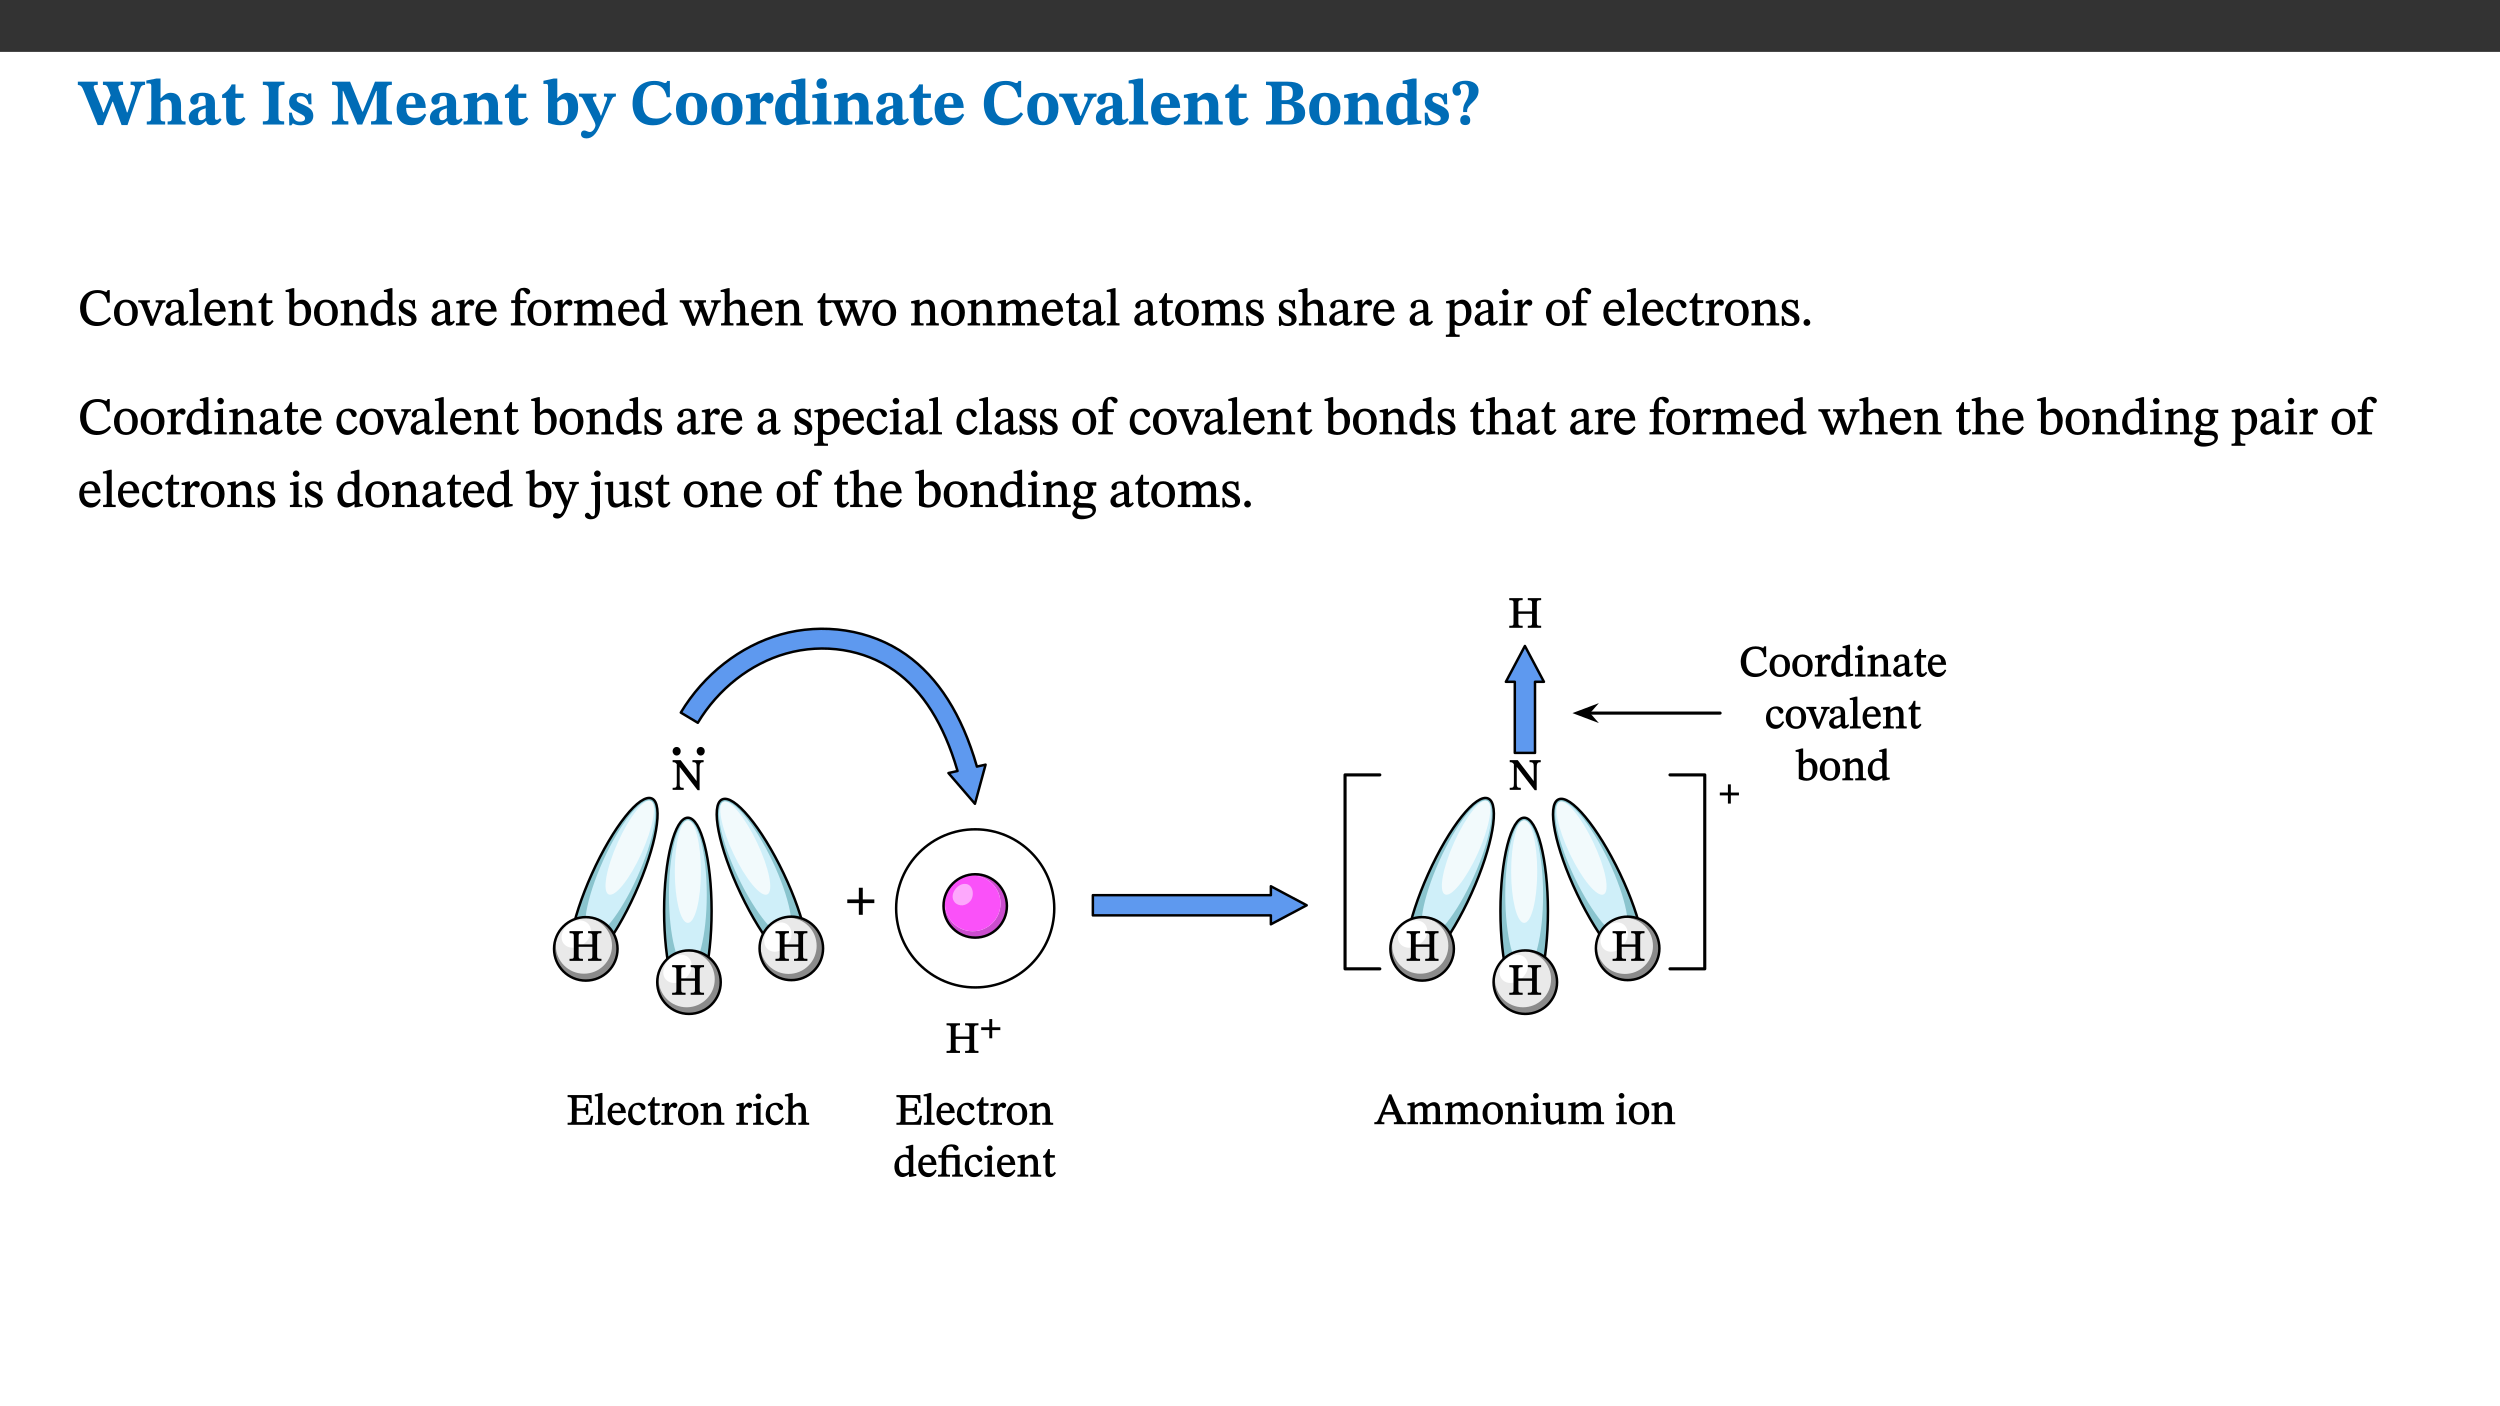 ﻿<?xml version="1.0" encoding="utf-8"?>
<svg xmlns="http://www.w3.org/2000/svg" xmlns:xlink="http://www.w3.org/1999/xlink" viewBox="0 0 960 540" version="1.1">
  <rect x="0" y="0" width="960" height="540" fill="#333333" stroke="none"/>
  <defs>
    <g>
      <symbol overflow="visible" id="glyph0-0">
        <path style="stroke:none;" d="M 7.938 -4.281 L 7.938 -4.688 C 7.938 -7.391 11.922 -9.312 11.922 -12.953 C 11.922 -15.531 9.766 -16.75 7.328 -16.75 C 4.828 -16.75 3.125 -15.234 3.125 -13.234 C 3.125 -12.062 3.594 -11.422 4.391 -11.422 C 4.984 -11.422 5.5 -11.828 5.5 -12.594 C 5.5 -13.531 4.984 -13.562 4.984 -14.375 C 4.984 -15.141 5.656 -15.641 7.109 -15.641 C 8.703 -15.641 9.688 -14.844 9.688 -12.891 C 9.688 -9.062 6.938 -8.156 6.938 -4.938 L 6.938 -4.219 L 7.938 -4.219 Z M 8.875 -1.266 C 8.875 -2.031 8.344 -2.828 7.484 -2.828 C 6.562 -2.828 6.016 -2.062 6.016 -1.266 C 6.016 -0.453 6.5 0.203 7.453 0.203 C 8.344 0.203 8.875 -0.469 8.875 -1.266 Z M 14.75 4.109 L 14.75 -19.625 L 0.25 -19.625 L 0.25 4.188 L 14.75 4.188 Z M 13.453 2.703 L 1.516 2.703 L 1.516 -18.188 L 13.453 -18.188 Z M 13.453 2.703 " />
      </symbol>
      <symbol overflow="visible" id="glyph0-1">
        <path style="stroke:none;" d="M 25.828 -16.453 L 20.25 -16.453 L 20.25 -15.219 C 21.188 -15.219 21.953 -15.141 21.953 -14.031 C 21.953 -13.359 21.609 -12.312 21.609 -12.312 L 21.609 -12.359 L 19.078 -4.688 L 18.828 -4.688 L 18.266 -6.594 L 15.906 -12.938 C 15.688 -13.484 15.531 -13.953 15.531 -14.422 C 15.531 -14.922 16.188 -15.219 17.375 -15.219 L 17.375 -16.453 L 9.641 -16.453 L 9.641 -15.219 C 11 -15.219 11.297 -15.047 12.047 -12.906 L 12.609 -11.219 L 9.969 -4.688 L 9.719 -4.688 L 9.125 -6.547 L 6.344 -13.328 C 6.172 -13.828 6.094 -14.203 6.094 -14.516 C 6.094 -15.047 6.422 -15.219 7.656 -15.219 L 7.656 -16.453 L 0 -16.453 L 0 -15.219 C 1.141 -15.094 1.609 -14.641 2.297 -12.859 L 7.609 0.203 L 9.719 0.203 L 13.266 -8.75 L 13.484 -8.75 L 16.797 0.203 L 19.062 0.203 L 23.812 -13.562 C 24.266 -14.812 24.703 -15.219 25.828 -15.219 Z M 25.828 -16.453 " />
      </symbol>
      <symbol overflow="visible" id="glyph0-2">
        <path style="stroke:none;" d="M 5.828 -8.594 C 6.812 -9.422 7.391 -9.641 8.25 -9.641 C 10.094 -9.641 10.156 -8.078 10.156 -6.188 L 10.156 -2.781 C 10.156 -1.531 10.094 -1.172 8.547 -1.172 L 8.547 0 L 15.438 0 L 15.438 -1.172 C 13.984 -1.172 13.703 -1.516 13.703 -2.844 L 13.703 -7.391 C 13.703 -10.484 12.312 -12.188 9.766 -12.188 C 8.25 -12.188 7.281 -11.5 5.953 -10.109 L 5.828 -10.109 L 5.828 -17.672 L 4.281 -17.672 L 0.375 -16.906 L 0.375 -15.734 C 0.375 -15.734 0.688 -15.781 1.094 -15.781 C 1.766 -15.781 2.281 -15.734 2.281 -14.875 L 2.281 -2.656 C 2.281 -1.281 1.891 -1.172 0.547 -1.172 L 0.547 0 L 7.609 0 L 7.609 -1.172 C 5.922 -1.172 5.828 -1.562 5.828 -2.75 Z M 5.828 -8.594 " />
      </symbol>
      <symbol overflow="visible" id="glyph0-3">
        <path style="stroke:none;" d="M 7.484 -1.391 C 7.703 -0.25 8.203 0.25 9.844 0.25 C 11.703 0.25 12.547 -0.562 13.406 -1.859 L 12.812 -2.453 C 12.438 -2.078 12.016 -1.812 11.625 -1.812 C 11.109 -1.812 10.859 -1.906 10.859 -2.906 L 10.859 -8.281 C 10.859 -11 9.141 -12.219 6.047 -12.219 C 3.172 -12.219 1.359 -10.828 1.359 -9.344 C 1.359 -8.234 2.156 -7.609 2.875 -7.609 C 3.734 -7.609 4.516 -8.125 4.516 -9.266 C 4.516 -10.688 4.781 -10.953 5.781 -10.953 C 6.969 -10.953 7.312 -10.578 7.312 -8.469 L 7.312 -7.391 C 4.953 -6.688 0.812 -6.078 0.812 -2.625 C 0.812 -0.625 2.125 0.266 3.938 0.266 C 5.656 0.266 6.188 -0.344 7.328 -1.312 L 7.484 -1.312 Z M 7.312 -2.547 C 6.594 -1.859 6.141 -1.656 5.5 -1.656 C 4.734 -1.656 4.359 -2.109 4.359 -3.328 C 4.359 -5.172 5.375 -5.656 7.312 -6.25 Z M 7.312 -2.547 " />
      </symbol>
      <symbol overflow="visible" id="glyph0-4">
        <path style="stroke:none;" d="M 8.844 -2.922 C 8.25 -2.422 7.828 -2.125 6.859 -2.125 C 5.922 -2.125 5.625 -2.5 5.625 -4.312 L 5.625 -10.203 L 8.719 -10.203 L 8.719 -11.891 L 5.625 -11.891 L 5.656 -15.406 L 4.188 -15.406 C 3.172 -13.234 1.906 -12.234 0.516 -11.406 L 0.516 -10.203 L 2.078 -10.203 L 2.078 -3.438 C 2.078 -0.594 3.047 0.344 4.984 0.344 C 7.578 0.344 8.453 -0.766 9.516 -2.156 Z M 8.844 -2.922 " />
      </symbol>
      <symbol overflow="visible" id="glyph0-5">
        <path style="stroke:none;" d="M 3.172 -3.641 C 3.172 -1.516 3.047 -1.234 0.875 -1.234 L 0.875 0 L 9.062 0 L 9.062 -1.234 C 6.969 -1.234 6.859 -1.531 6.859 -3.641 L 6.859 -12.734 C 6.859 -14.672 6.969 -15.219 9.172 -15.219 L 9.172 -16.453 L 0.875 -16.453 L 0.875 -15.219 C 3 -15.219 3.172 -14.688 3.172 -12.734 Z M 3.172 -3.641 " />
      </symbol>
      <symbol overflow="visible" id="glyph0-6">
        <path style="stroke:none;" d="M 0.891 -4.453 L 0.984 0.297 L 1.766 0.297 L 2.297 -0.391 L 2.484 -0.391 C 3.125 -0.078 3.797 0.297 5.328 0.297 C 7.875 0.297 10.203 -0.562 10.203 -3.375 C 10.203 -5.594 8.672 -6.5 6.547 -7.516 C 4.812 -8.344 3.812 -8.547 3.812 -9.609 C 3.812 -10.328 4.312 -10.859 5.484 -10.859 C 6.812 -10.859 7.75 -10.203 8.453 -7.75 L 9.516 -7.75 L 9.422 -11.969 L 8.422 -11.969 L 8.047 -11.344 L 7.906 -11.344 C 7.516 -11.594 6.609 -12.188 5.156 -12.188 C 2.484 -12.188 0.922 -10.797 0.922 -8.719 C 0.922 -6.547 2.109 -5.672 4.219 -4.656 C 6.547 -3.562 7.031 -3.172 7.031 -2.375 C 7.031 -1.438 6.219 -1.094 5.062 -1.094 C 3.266 -1.094 2.453 -2.125 1.953 -4.562 L 0.875 -4.562 Z M 0.891 -4.453 " />
      </symbol>
      <symbol overflow="visible" id="glyph0-7">
        <path style="stroke:none;" d="M 23.672 -0.078 L 23.672 -1.234 C 21.953 -1.234 21.516 -1.484 21.516 -3.141 L 21.516 -13.016 C 21.516 -14.844 21.938 -15.219 23.641 -15.219 L 23.641 -16.453 L 17.172 -16.453 L 12.547 -4.984 L 12.266 -4.984 L 7.609 -16.453 L 0.688 -16.453 L 0.688 -15.219 C 2.578 -15.219 2.922 -14.844 2.922 -12.984 L 2.922 -3.844 C 2.922 -1.312 2.625 -1.234 0.641 -1.234 L 0.641 0 L 6.938 0 L 6.938 -1.234 C 5.078 -1.234 4.766 -1.312 4.766 -3.844 L 4.766 -12.938 L 4.938 -12.938 L 10.391 0 L 12.266 0 L 17.641 -12.938 L 17.844 -12.938 L 17.844 -3.141 C 17.844 -1.484 17.547 -1.234 15.656 -1.234 L 15.656 0 L 23.672 0 Z M 23.672 -0.078 " />
      </symbol>
      <symbol overflow="visible" id="glyph0-8">
        <path style="stroke:none;" d="M 11.469 -4.219 C 10.656 -3.203 9.672 -2.578 7.734 -2.578 C 5.625 -2.578 4.438 -3.547 4.438 -6.375 L 11.969 -6.375 C 11.922 -10.188 9.859 -12.188 6.734 -12.188 C 3.516 -12.188 0.797 -10.141 0.797 -5.875 C 0.797 -1.938 2.797 0.266 6.422 0.266 C 10.094 0.266 11.078 -1.703 12.172 -3.719 Z M 4.406 -7.609 C 4.516 -10.016 5 -10.922 6.391 -10.922 C 7.703 -10.922 8.078 -9.641 8.078 -7.703 L 4.406 -7.703 Z M 4.406 -7.609 " />
      </symbol>
      <symbol overflow="visible" id="glyph0-9">
        <path style="stroke:none;" d="M 13.859 -7.266 C 13.859 -10.531 12.344 -12.188 9.734 -12.188 C 8.25 -12.188 7.188 -11.297 5.953 -10.094 L 5.828 -10.094 L 5.828 -12.125 L 4.453 -12.125 L 0.641 -11.406 L 0.641 -10.234 C 0.641 -10.234 0.891 -10.266 1.312 -10.266 C 2 -10.266 2.328 -10.141 2.328 -9.219 L 2.328 -2.844 C 2.328 -1.484 2.25 -1.172 0.625 -1.172 L 0.625 0 L 7.656 0 L 7.656 -1.172 C 6.016 -1.172 5.891 -1.484 5.891 -2.844 L 5.891 -8.594 C 6.609 -9.188 7.281 -9.641 8.297 -9.641 C 9.609 -9.641 10.312 -9.047 10.312 -6.719 L 10.312 -2.844 C 10.312 -1.469 10.141 -1.172 8.672 -1.172 L 8.672 0 L 15.562 0 L 15.562 -1.172 C 14.125 -1.172 13.859 -1.484 13.859 -2.844 Z M 13.859 -7.266 " />
      </symbol>
      <symbol overflow="visible" id="glyph0-10">
        <path style="stroke:none;" d="M 5.328 -17.672 L 3.984 -17.672 L 0 -16.797 L 0 -15.594 C 0 -15.594 0.297 -15.609 0.719 -15.609 C 1.641 -15.609 1.781 -15.484 1.781 -14.375 L 1.781 -0.75 C 2.5 -0.422 4.047 0.266 6.5 0.266 C 10.531 0.266 13.328 -1.859 13.328 -6.609 C 13.328 -10.203 11.844 -12.188 9.188 -12.188 C 7.438 -12.188 6.297 -11.109 5.422 -10.141 L 5.328 -10.141 Z M 5.328 -8.531 C 5.75 -8.969 6.562 -9.719 7.625 -9.719 C 8.953 -9.719 9.484 -8.453 9.484 -5.953 C 9.484 -3.141 8.922 -1.188 7.219 -1.188 C 6.266 -1.188 5.656 -1.703 5.328 -2.281 Z M 5.328 -8.531 " />
      </symbol>
      <symbol overflow="visible" id="glyph0-11">
        <path style="stroke:none;" d="M 13.672 -11.891 L 9.094 -11.891 L 9.094 -10.75 C 9.859 -10.75 10.328 -10.656 10.328 -10.234 C 10.328 -10.141 10.312 -9.969 10.266 -9.766 L 8.031 -3.438 L 7.828 -3.438 L 7.406 -4.609 L 5.172 -9.094 L 5.172 -9.172 C 5 -9.516 4.812 -9.844 4.812 -10.141 C 4.812 -10.609 5.109 -10.734 6.172 -10.734 L 6.172 -11.891 L -0.516 -11.891 L -0.516 -10.75 C 0.297 -10.75 0.719 -10.453 0.984 -9.906 L 4.531 -2.906 C 5 -1.984 5.828 -0.469 5.828 0.25 C 5.828 1.219 4.828 2.875 3.688 2.875 C 2.828 2.875 2.359 2.281 1.484 2.281 C 0.797 2.281 0.266 2.828 0.266 3.641 C 0.266 4.812 1.172 5.328 2.328 5.328 C 4.484 5.328 6.078 3.797 7.578 0.328 L 12 -9.547 C 12.391 -10.453 12.719 -10.75 13.672 -10.75 Z M 13.672 -11.891 " />
      </symbol>
      <symbol overflow="visible" id="glyph0-12">
        <path style="stroke:none;" d="M 15.359 -4.734 C 13.922 -3.141 12.594 -2.281 10.156 -2.281 C 6.672 -2.281 5 -4.047 5 -8.672 C 5 -13.016 6.469 -15.234 9.469 -15.234 C 12 -15.234 13.578 -13.656 14.25 -10.484 L 15.438 -10.484 L 15.438 -16.75 L 14.391 -16.75 C 14.281 -16.281 14.125 -15.938 13.578 -15.938 C 12.844 -15.938 12.141 -16.75 9.516 -16.75 C 4.531 -16.75 1.109 -13.734 1.109 -8.031 C 1.109 -3.219 3.547 0.297 8.953 0.297 C 12.906 0.297 14.516 -1.594 16.203 -3.984 Z M 15.359 -4.734 " />
      </symbol>
      <symbol overflow="visible" id="glyph0-13">
        <path style="stroke:none;" d="M 6.859 -12.188 C 2.703 -12.188 0.797 -9.484 0.797 -6.016 C 0.797 -1.703 2.906 0.25 6.797 0.25 C 10.688 0.25 12.781 -2.062 12.781 -6.297 C 12.781 -9.859 10.828 -12.188 6.859 -12.188 Z M 6.672 -10.828 C 8.297 -10.828 9.016 -9.188 9.016 -6.094 C 9.016 -2.672 8.5 -1.141 6.859 -1.141 C 5.25 -1.141 4.562 -2.719 4.562 -6.266 C 4.562 -9.094 5.078 -10.828 6.672 -10.828 Z M 6.672 -10.828 " />
      </symbol>
      <symbol overflow="visible" id="glyph0-14">
        <path style="stroke:none;" d="M 5.828 -12.125 L 4.406 -12.125 L 0.516 -11.344 L 0.516 -10.141 C 0.516 -10.141 0.797 -10.156 1.281 -10.156 C 2.156 -10.156 2.328 -9.734 2.328 -8.844 L 2.328 -2.781 C 2.328 -1.391 2.109 -1.172 0.5 -1.172 L 0.5 0 L 8.281 0 L 8.281 -1.172 C 6.516 -1.172 5.875 -1.344 5.875 -2.953 L 5.875 -8 C 6.438 -8.656 6.969 -9.094 7.516 -9.094 C 7.906 -9.094 8.469 -8.047 9.562 -8.047 C 10.312 -8.047 11.078 -8.703 11.078 -10.141 C 11.078 -11.406 10.453 -12.266 9.172 -12.266 C 7.609 -12.266 7.234 -11.25 5.922 -9.547 L 5.828 -9.547 Z M 5.828 -12.125 " />
      </symbol>
      <symbol overflow="visible" id="glyph0-15">
        <path style="stroke:none;" d="M 14.25 -0.375 L 14.25 -1.484 L 13.734 -1.484 C 12.812 -1.484 12.438 -1.641 12.438 -2.906 L 12.438 -17.672 L 11.047 -17.672 L 7.094 -16.797 L 7.094 -15.594 C 7.094 -15.594 7.562 -15.594 7.812 -15.594 C 8.75 -15.594 8.891 -15.469 8.891 -14.375 L 8.891 -11.641 L 8.828 -11.641 C 8 -12.047 7.188 -12.188 6.422 -12.188 C 3.297 -12.188 0.797 -10.141 0.797 -5.578 C 0.797 -2.406 2.188 0.25 5.031 0.25 C 6.672 0.25 7.906 -0.672 8.797 -1.469 L 8.953 -1.469 L 8.953 0.125 L 9.812 0.125 L 14.25 -0.297 Z M 8.891 -2.844 C 8.078 -2.281 7.578 -1.984 6.609 -1.984 C 5.297 -1.984 4.641 -3.203 4.641 -6.312 C 4.641 -9.297 5.406 -10.562 6.672 -10.562 C 8.031 -10.562 8.672 -9.672 8.891 -8.766 Z M 8.891 -2.844 " />
      </symbol>
      <symbol overflow="visible" id="glyph0-16">
        <path style="stroke:none;" d="M 7.781 -1.172 C 6.125 -1.172 5.875 -1.438 5.875 -2.875 L 5.875 -12.125 L 4.141 -12.125 L 0.422 -11.422 L 0.422 -10.234 C 0.422 -10.234 0.719 -10.266 1.062 -10.266 C 1.812 -10.266 2.328 -10.234 2.328 -9.125 L 2.328 -2.797 C 2.328 -1.391 2.062 -1.172 0.453 -1.172 L 0.453 0 L 7.781 0 Z M 4.016 -17.75 C 2.75 -17.75 2.031 -16.875 2.031 -15.719 C 2.031 -14.547 2.781 -13.703 4.016 -13.703 C 5.328 -13.703 6.016 -14.547 6.016 -15.734 C 6.016 -16.875 5.328 -17.75 4.016 -17.75 Z M 4.016 -17.75 " />
      </symbol>
      <symbol overflow="visible" id="glyph0-17">
        <path style="stroke:none;" d="M 13.828 -11.891 L 9.062 -11.891 L 9.062 -10.734 C 10.016 -10.734 10.438 -10.656 10.438 -10.109 C 10.438 -9.594 10.281 -9.172 10.281 -9.172 L 10.281 -9.219 L 8.406 -4.828 L 7.828 -3.328 L 7.562 -3.328 L 7.062 -4.781 L 5.281 -9.125 C 5.125 -9.438 5.031 -9.812 5.031 -10.109 C 5.031 -10.531 5.422 -10.734 6.438 -10.734 L 6.438 -11.891 L -0.516 -11.891 L -0.516 -10.734 C 0.469 -10.734 0.984 -10.484 1.688 -8.75 L 5.453 0.172 L 7.562 0.172 L 11.766 -9.016 C 12.391 -10.406 12.844 -10.734 13.828 -10.734 Z M 13.828 -11.891 " />
      </symbol>
      <symbol overflow="visible" id="glyph0-18">
        <path style="stroke:none;" d="M 7.812 -1.172 C 6.016 -1.172 5.828 -1.438 5.828 -2.844 L 5.828 -17.672 L 4.188 -17.672 L 0.297 -16.906 L 0.297 -15.766 C 0.297 -15.766 0.672 -15.781 1.062 -15.781 C 1.688 -15.781 2.281 -15.766 2.281 -14.812 L 2.281 -2.844 C 2.281 -1.484 2.109 -1.172 0.469 -1.172 L 0.469 0 L 7.812 0 Z M 7.812 -1.172 " />
      </symbol>
      <symbol overflow="visible" id="glyph0-19">
        <path style="stroke:none;" d="M 11.516 -8.766 C 13.625 -9.344 15.141 -10.453 15.141 -12.656 C 15.141 -14.891 13.703 -16.453 9.141 -16.453 L 0.875 -16.453 L 0.875 -15.188 C 2.797 -15.188 3.172 -15.016 3.172 -13.141 L 3.172 -3.391 C 3.172 -1.438 2.844 -1.234 0.875 -1.234 L 0.875 0 L 9.641 0 C 13.672 0 15.906 -1.562 15.906 -4.453 C 15.906 -7.484 13.656 -8.5 11.516 -8.797 Z M 6.859 -9.25 L 6.859 -14.844 C 7.328 -14.891 7.656 -14.922 8.031 -14.922 C 10.5 -14.922 11.172 -14.094 11.172 -12.172 C 11.172 -10.016 10.5 -9.344 8.078 -9.344 L 6.859 -9.344 Z M 6.859 -7.859 L 8.297 -7.859 C 10.109 -7.859 11.766 -7.484 11.766 -4.484 C 11.766 -1.562 10.312 -1.406 8.25 -1.406 C 7.734 -1.406 7.328 -1.438 6.859 -1.484 Z M 6.859 -7.859 " />
      </symbol>
      <symbol overflow="visible" id="glyph0-20">
        <path style="stroke:none;" d="M 6.266 -4.859 L 6.266 -5.25 C 6.266 -7.953 10.656 -8.922 10.656 -12.953 C 10.656 -15.766 8.125 -16.828 5.625 -16.828 C 2.703 -16.828 0.641 -15.312 0.641 -13.234 C 0.641 -11.875 1.438 -11.078 2.453 -11.078 C 3.203 -11.078 3.938 -11.516 3.938 -12.547 C 3.938 -13.484 3.422 -13.5 3.422 -14.328 C 3.422 -15.094 3.969 -15.531 4.984 -15.531 C 6.094 -15.531 6.938 -14.844 6.938 -12.891 C 6.938 -9.062 4.734 -8.75 4.734 -5.531 L 4.734 -4.781 L 6.266 -4.781 Z M 7.453 -1.609 C 7.484 -2.797 6.797 -3.625 5.547 -3.625 C 4.219 -3.625 3.625 -2.797 3.625 -1.641 C 3.625 -0.469 4.266 0.203 5.547 0.203 C 6.844 0.203 7.438 -0.422 7.453 -1.609 Z M 7.453 -1.609 " />
      </symbol>
      <symbol overflow="visible" id="glyph1-0">
        <path style="stroke:none;" d="M 6.5 -3.5 L 6.5 -3.828 C 6.5 -6 9.703 -7.547 9.703 -10.484 C 9.703 -12.547 7.844 -13.594 5.891 -13.594 C 3.891 -13.594 2.375 -12.312 2.375 -10.703 C 2.375 -9.766 2.891 -9.188 3.531 -9.188 C 4 -9.188 4.547 -9.562 4.547 -10.188 C 4.547 -10.938 4.125 -10.953 4.125 -11.609 C 4.125 -12.234 4.547 -12.578 5.719 -12.578 C 7 -12.578 7.656 -12 7.656 -10.422 C 7.656 -7.344 5.438 -6.609 5.438 -4.031 L 5.438 -3.391 L 6.5 -3.391 Z M 7.25 -1.078 C 7.25 -1.688 6.719 -2.391 6.016 -2.391 C 5.281 -2.391 4.703 -1.719 4.703 -1.078 C 4.703 -0.422 5.219 0.156 6 0.156 C 6.719 0.156 7.25 -0.438 7.25 -1.078 Z M 11.969 3.25 L 11.969 -15.891 L 0.062 -15.891 L 0.062 3.359 L 11.969 3.359 Z M 10.812 2.047 L 1.328 2.047 L 1.328 -14.625 L 10.672 -14.625 L 10.672 2.047 Z M 10.812 2.047 " />
      </symbol>
      <symbol overflow="visible" id="glyph1-1">
        <path style="stroke:none;" d="M 12.016 -3.188 C 10.891 -1.969 9.656 -1.297 7.828 -1.297 C 5.016 -1.297 3.188 -2.875 3.188 -6.859 C 3.188 -10.406 4.688 -12.469 7.547 -12.469 C 9.609 -12.469 10.875 -11.5 11.328 -8.766 L 12.25 -8.766 L 12.25 -13.594 L 11.453 -13.594 C 11.203 -13.141 11.172 -12.875 10.859 -12.875 C 10.359 -12.875 9.625 -13.594 7.531 -13.594 C 3.703 -13.594 0.859 -11 0.859 -6.656 C 0.859 -2.766 3.141 0.219 7.25 0.219 C 9.859 0.219 11.594 -0.969 12.75 -2.703 L 12.094 -3.281 Z M 12.016 -3.188 " />
      </symbol>
      <symbol overflow="visible" id="glyph1-2">
        <path style="stroke:none;" d="M 5.141 -9.922 C 2.453 -9.922 0.531 -7.828 0.531 -4.938 C 0.531 -1.719 2.344 0.203 5.141 0.203 C 7.734 0.203 9.688 -1.672 9.688 -5.016 C 9.688 -7.969 7.875 -9.922 5.141 -9.922 Z M 5.062 -8.906 C 6.828 -8.906 7.594 -7.375 7.594 -4.922 C 7.594 -1.672 6.859 -0.859 5.219 -0.859 C 3.5 -0.844 2.656 -2.031 2.656 -5.203 C 2.656 -7.75 3.547 -8.906 5.062 -8.906 Z M 5.062 -8.906 " />
      </symbol>
      <symbol overflow="visible" id="glyph1-3">
        <path style="stroke:none;" d="M 9.922 -9.688 L 6.297 -9.688 L 6.297 -8.844 C 7.156 -8.844 7.438 -8.859 7.438 -8.422 C 7.438 -8.109 7.312 -7.875 7.297 -7.766 L 5.578 -3.266 L 5.203 -2.188 L 5.266 -2.188 L 4.922 -3.25 L 3.234 -7.688 C 3.109 -7.969 3.031 -8.203 3.031 -8.469 C 3.031 -8.781 3.172 -8.844 4.062 -8.844 L 4.062 -9.688 L -0.391 -9.688 L -0.391 -8.844 C 0.594 -8.844 0.703 -8.75 1.219 -7.516 L 4.219 0.125 L 5.359 0.125 L 8.547 -7.656 C 8.938 -8.688 9.141 -8.844 10.047 -8.844 L 10.047 -9.688 Z M 9.922 -9.688 " />
      </symbol>
      <symbol overflow="visible" id="glyph1-4">
        <path style="stroke:none;" d="M 6 -1.359 C 6.109 -0.484 6.453 0.094 7.328 0.094 C 8.344 0.094 8.906 -0.359 9.641 -1.422 L 9.156 -1.906 C 8.812 -1.516 8.625 -1.359 8.25 -1.359 C 7.828 -1.359 7.766 -1.375 7.766 -2.188 L 7.766 -6.719 C 7.766 -8.781 6.828 -9.922 4.656 -9.922 C 2.484 -9.922 1.016 -8.703 1.016 -7.594 C 1.016 -6.938 1.594 -6.516 1.984 -6.516 C 2.547 -6.516 2.984 -6.938 2.984 -7.547 C 2.984 -8.75 3.062 -9.047 4.203 -9.047 C 5.406 -9.047 5.859 -8.5 5.859 -6.766 L 5.859 -6 C 4.281 -5.5 0.625 -4.844 0.625 -2.219 C 0.625 -0.938 1.594 0.141 3.125 0.141 C 4.406 0.141 5.203 -0.453 6.094 -1.234 L 6.016 -1.234 Z M 5.891 -2.047 C 5.219 -1.5 4.609 -1.219 3.938 -1.219 C 3.094 -1.219 2.625 -1.688 2.625 -2.688 C 2.625 -4.25 4.188 -4.656 5.859 -5.078 L 5.859 -2.016 Z M 5.891 -2.047 " />
      </symbol>
      <symbol overflow="visible" id="glyph1-5">
        <path style="stroke:none;" d="M 5.172 -0.844 C 3.75 -0.844 3.766 -0.969 3.766 -2.125 L 3.766 -14.328 L 3.141 -14.328 L 0.375 -13.594 L 0.375 -12.953 L 0.594 -12.875 C 0.594 -12.875 0.812 -12.875 1.156 -12.875 C 1.656 -12.875 1.859 -12.953 1.859 -12.125 L 1.859 -2.125 C 1.859 -1.016 1.906 -0.844 0.453 -0.844 L 0.453 0 L 5.297 0 L 5.297 -0.844 Z M 5.172 -0.844 " />
      </symbol>
      <symbol overflow="visible" id="glyph1-6">
        <path style="stroke:none;" d="M 8.172 -3.062 C 7.531 -2.234 7.016 -1.547 5.406 -1.547 C 3.812 -1.547 2.406 -2.672 2.406 -5.297 L 8.719 -5.297 C 8.609 -8.203 7.047 -9.922 4.875 -9.922 C 2.547 -9.922 0.531 -8.188 0.531 -4.859 C 0.531 -1.656 2.531 0.203 4.922 0.203 C 6.969 0.203 8.047 -1.172 8.812 -2.75 L 8.234 -3.172 Z M 2.391 -6.156 C 2.547 -8.016 3.234 -8.859 4.578 -8.859 C 6 -8.859 6.516 -7.625 6.547 -6.297 L 2.406 -6.297 Z M 2.391 -6.156 " />
      </symbol>
      <symbol overflow="visible" id="glyph1-7">
        <path style="stroke:none;" d="M 9.703 -6.234 C 9.703 -8.531 8.719 -9.922 6.906 -9.922 C 5.656 -9.922 4.688 -9.156 3.641 -8.25 L 3.75 -8.25 L 3.766 -9.859 L 3.188 -9.859 L 0.516 -9.266 L 0.516 -8.562 L 0.734 -8.484 C 0.734 -8.484 0.859 -8.484 1.188 -8.484 C 1.734 -8.484 1.891 -8.453 1.891 -7.734 L 1.891 -2.125 C 1.891 -1.016 1.969 -0.812 0.5 -0.812 L 0.5 0 L 5.312 0 L 5.312 -0.812 C 3.766 -0.812 3.812 -1.016 3.812 -2.125 L 3.812 -7.188 C 4.359 -7.703 5.016 -8.391 6.094 -8.391 C 7 -8.391 7.797 -8.125 7.797 -5.734 L 7.797 -2.125 C 7.797 -1.016 7.875 -0.812 6.312 -0.812 L 6.312 0 L 11.172 0 L 11.172 -0.812 C 9.719 -0.812 9.703 -1.016 9.703 -2.125 Z M 9.703 -6.234 " />
      </symbol>
      <symbol overflow="visible" id="glyph1-8">
        <path style="stroke:none;" d="M 5.734 -2.016 C 5.234 -1.453 5.078 -1.234 4.438 -1.234 C 3.672 -1.234 3.609 -1.578 3.609 -2.984 L 3.609 -8.594 L 5.859 -8.594 L 5.859 -9.688 L 3.609 -9.688 L 3.625 -12.406 L 2.906 -12.406 C 2.125 -10.578 1.578 -9.844 0.594 -9.25 L 0.594 -8.594 L 1.688 -8.594 L 1.688 -2.438 C 1.688 -0.641 2.406 0.203 3.75 0.203 C 5.016 0.203 5.516 -0.438 6.391 -1.641 L 5.812 -2.109 Z M 5.734 -2.016 " />
      </symbol>
      <symbol overflow="visible" id="glyph1-9">
        <path style="stroke:none;" d="M 3.25 -14.328 L 2.734 -14.328 L 0.016 -13.594 L 0.016 -12.922 L 0.234 -12.844 C 0.234 -12.844 0.391 -12.844 0.719 -12.844 C 1.469 -12.844 1.453 -12.812 1.453 -11.906 L 1.453 -0.656 C 1.969 -0.375 3.234 0.203 4.922 0.203 C 7.688 0.203 9.828 -1.797 9.828 -5.359 C 9.828 -7.953 8.344 -9.922 6.375 -9.922 C 5.047 -9.922 3.906 -9.031 3.234 -8.234 L 3.359 -8.234 L 3.359 -14.328 Z M 3.328 -7.125 C 3.688 -7.609 4.484 -8.312 5.5 -8.312 C 7.391 -8.312 7.75 -6.641 7.75 -4.719 C 7.75 -2.516 7.172 -0.875 5.281 -0.875 C 4.219 -0.875 3.703 -1.312 3.359 -1.734 L 3.359 -7.172 Z M 3.328 -7.125 " />
      </symbol>
      <symbol overflow="visible" id="glyph1-10">
        <path style="stroke:none;" d="M 10.359 -0.484 L 10.359 -1.156 L 9.828 -1.156 C 9.078 -1.156 8.938 -1.219 8.938 -2.25 L 8.938 -14.328 L 8.281 -14.328 L 5.641 -13.594 L 5.641 -12.922 L 5.859 -12.844 C 5.859 -12.844 6.109 -12.844 6.297 -12.844 C 7.078 -12.844 7.031 -12.797 7.031 -11.906 L 7.031 -9.547 C 6.641 -9.734 5.891 -9.922 5.234 -9.922 C 2.734 -9.922 0.516 -7.766 0.516 -4.484 C 0.516 -1.938 1.812 0.156 4.062 0.156 C 5.375 0.156 6.469 -0.641 7.188 -1.281 L 7.094 -1.281 L 7.094 0.094 L 7.688 0.094 L 10.359 -0.375 Z M 7.078 -2.234 C 6.375 -1.75 5.938 -1.531 5 -1.531 C 3.312 -1.531 2.516 -2.516 2.516 -5.266 C 2.516 -7.766 3.531 -8.859 5.203 -8.859 C 6.438 -8.859 6.875 -8.203 7.031 -7.391 L 7.031 -2.219 Z M 7.078 -2.234 " />
      </symbol>
      <symbol overflow="visible" id="glyph1-11">
        <path style="stroke:none;" d="M 0.641 -3.391 L 0.703 0.156 L 1.297 0.156 L 1.719 -0.297 C 2.234 -0.078 2.828 0.219 3.984 0.219 C 5.781 0.219 7.453 -0.625 7.453 -2.484 C 7.453 -3.969 6.438 -4.797 4.625 -5.75 C 2.953 -6.609 2.328 -7.016 2.328 -7.797 C 2.328 -8.688 2.906 -8.984 3.828 -8.984 C 5.047 -8.984 5.641 -8.531 6.094 -6.516 L 6.891 -6.516 L 6.812 -9.828 L 6.219 -9.828 L 5.875 -9.406 L 5.938 -9.406 C 5.438 -9.641 4.844 -9.922 3.844 -9.922 C 2.125 -9.922 0.656 -8.906 0.656 -7.266 C 0.656 -5.797 1.516 -5.016 3.328 -4.109 L 3.422 -4.062 C 5.281 -3.141 5.516 -2.891 5.516 -1.953 C 5.516 -1.016 4.938 -0.781 3.938 -0.781 C 2.469 -0.781 1.828 -1.328 1.391 -3.531 L 0.641 -3.531 Z M 0.641 -3.391 " />
      </symbol>
      <symbol overflow="visible" id="glyph1-12">
        <path style="stroke:none;" d="M 3.641 -9.859 L 3.172 -9.859 L 0.562 -9.25 L 0.562 -8.562 L 0.781 -8.484 C 0.781 -8.484 0.922 -8.484 1.312 -8.484 C 2.031 -8.484 1.891 -8.25 1.891 -7.531 L 1.891 -2.047 C 1.891 -0.938 1.891 -0.844 0.438 -0.844 L 0.438 0 L 5.672 0 L 5.672 -0.844 C 4.062 -0.844 3.812 -0.891 3.812 -2.156 L 3.812 -6.672 C 4.25 -7.406 4.797 -8.203 5.266 -8.203 C 5.5 -8.203 5.891 -7.531 6.547 -7.531 C 7 -7.531 7.547 -7.969 7.547 -8.719 C 7.547 -9.406 7.047 -9.984 6.281 -9.984 C 5.312 -9.984 4.625 -9.25 3.625 -7.812 L 3.766 -7.812 L 3.766 -9.859 Z M 3.641 -9.859 " />
      </symbol>
      <symbol overflow="visible" id="glyph1-13">
        <path style="stroke:none;" d="M 0.375 -9.547 L 0.375 -8.594 L 1.891 -8.594 L 1.891 -2.484 C 1.891 -0.938 1.812 -0.844 0.219 -0.844 L 0.219 0 L 5.844 0 L 5.844 -0.844 C 4.062 -0.844 3.812 -0.938 3.812 -2.484 L 3.812 -8.594 L 6.234 -8.594 L 6.234 -9.688 L 3.812 -9.688 L 3.812 -11.312 C 3.812 -12.984 3.906 -13.469 4.641 -13.469 C 5.641 -13.469 5.734 -11.953 6.734 -11.953 C 7.188 -11.953 7.672 -12.344 7.672 -12.922 C 7.672 -13.828 6.609 -14.469 5.312 -14.469 C 3.922 -14.469 3.109 -13.891 2.562 -12.969 C 2.047 -12.047 1.891 -11.062 1.891 -9.688 L 0.375 -9.688 Z M 0.375 -9.547 " />
      </symbol>
      <symbol overflow="visible" id="glyph1-14">
        <path style="stroke:none;" d="M 3.766 -7.156 C 4.344 -7.688 5.141 -8.391 6.172 -8.391 C 7.094 -8.391 7.625 -8.062 7.625 -6.375 L 7.625 -2.438 C 7.625 -1.031 7.656 -0.844 6.094 -0.844 L 6.094 0 L 11.078 0 L 11.078 -0.844 C 9.516 -0.844 9.547 -1.062 9.547 -2.438 L 9.547 -7.219 C 10.156 -7.75 10.891 -8.391 11.719 -8.391 C 12.656 -8.391 13.281 -8.062 13.281 -6.25 L 13.281 -2.438 C 13.281 -1.219 13.375 -0.844 11.875 -0.844 L 11.875 0 L 16.641 0 L 16.641 -0.844 C 15.141 -0.844 15.203 -1.172 15.203 -2.438 L 15.203 -6.5 C 15.203 -8.906 14.062 -9.922 12.516 -9.922 C 11.453 -9.922 10.344 -9.297 9.281 -8.266 L 9.344 -8.266 C 8.984 -9.078 8.188 -9.922 7.047 -9.922 C 5.703 -9.922 4.688 -9.141 3.641 -8.25 L 3.75 -8.25 L 3.75 -9.859 L 3.141 -9.859 L 0.516 -9.266 L 0.516 -8.562 L 0.734 -8.484 C 0.734 -8.484 0.891 -8.484 1.188 -8.484 C 1.75 -8.484 1.891 -8.422 1.891 -7.703 L 1.891 -2.125 C 1.891 -0.938 1.891 -0.844 0.5 -0.844 L 0.5 0 L 5.297 0 L 5.297 -0.844 C 3.938 -0.844 3.812 -0.938 3.812 -2.047 L 3.812 -7.172 Z M 3.766 -7.156 " />
      </symbol>
      <symbol overflow="visible" id="glyph1-15">
        <path style="stroke:none;" d="M 15.188 -9.688 L 11.594 -9.688 L 11.594 -8.844 C 12.469 -8.844 12.703 -8.844 12.703 -8.469 C 12.703 -8.125 12.609 -7.844 12.594 -7.75 L 11.016 -3.281 L 10.656 -2.266 L 10.719 -2.266 L 10.406 -3.281 L 8.781 -7.656 C 8.688 -7.953 8.609 -8.234 8.609 -8.469 C 8.609 -8.781 8.719 -8.844 9.609 -8.844 L 9.609 -9.688 L 5.172 -9.688 L 5.172 -8.844 C 6.203 -8.844 6.359 -8.812 6.828 -7.516 L 7.047 -6.906 L 5.625 -3.281 L 5.234 -2.266 L 5.281 -2.266 L 4.953 -3.281 L 3.234 -7.688 C 3.109 -7.984 3.016 -8.203 3.016 -8.469 C 3.016 -8.781 3.141 -8.844 4.062 -8.844 L 4.062 -9.688 L -0.484 -9.688 L -0.484 -8.844 C 0.531 -8.844 0.703 -8.75 1.219 -7.516 L 4.25 0.125 L 5.344 0.125 L 7.672 -5.672 L 7.562 -5.672 L 9.688 0.125 L 10.812 0.125 L 13.828 -7.656 C 14.219 -8.688 14.406 -8.844 15.297 -8.844 L 15.297 -9.688 Z M 15.188 -9.688 " />
      </symbol>
      <symbol overflow="visible" id="glyph1-16">
        <path style="stroke:none;" d="M 3.719 -7.188 C 4.703 -8.094 5.344 -8.391 6.109 -8.391 C 7.734 -8.391 7.812 -7.125 7.812 -5.5 L 7.812 -2.047 C 7.812 -1.094 7.875 -0.844 6.359 -0.844 L 6.359 0 L 11.203 0 L 11.203 -0.844 C 9.828 -0.844 9.719 -1.078 9.719 -2.125 L 9.719 -6.094 C 9.719 -7.734 9.219 -9.922 6.938 -9.922 C 5.875 -9.922 4.859 -9.422 3.641 -8.281 L 3.766 -8.281 L 3.766 -14.328 L 3.109 -14.328 L 0.297 -13.594 L 0.297 -12.922 L 0.516 -12.844 C 0.516 -12.844 0.703 -12.844 1.016 -12.844 C 1.547 -12.844 1.859 -12.875 1.859 -12.172 L 1.859 -1.969 C 1.859 -0.859 1.641 -0.844 0.453 -0.844 L 0.453 0 L 5.234 0 L 5.234 -0.844 C 3.75 -0.844 3.766 -1.016 3.766 -2.047 L 3.766 -7.219 Z M 3.719 -7.188 " />
      </symbol>
      <symbol overflow="visible" id="glyph1-17">
        <path style="stroke:none;" d="M 3.5 -9.859 L 3.016 -9.859 L 0.359 -9.281 L 0.359 -8.594 L 0.578 -8.5 C 0.578 -8.5 0.875 -8.5 1.141 -8.5 C 1.797 -8.5 1.75 -8.359 1.75 -7.609 L 1.75 2.25 C 1.75 3.359 1.688 3.562 0.297 3.562 L 0.297 4.375 L 5.594 4.375 L 5.594 3.547 C 3.922 3.547 3.672 3.422 3.672 2.125 L 3.672 -0.359 L 3.578 -0.359 C 4.109 0 4.875 0.203 5.641 0.203 C 8.031 0.203 10.125 -1.938 10.125 -5.312 C 10.125 -7.922 8.625 -9.922 6.656 -9.922 C 5.484 -9.922 4.422 -9.266 3.484 -8.188 L 3.625 -8.188 L 3.625 -9.859 Z M 3.625 -7.125 C 4 -7.625 4.781 -8.312 5.844 -8.312 C 7.312 -8.312 8.047 -7.266 8.047 -4.766 C 8.047 -1.984 7.125 -0.844 5.734 -0.844 C 4.625 -0.844 4 -1.688 3.672 -2.078 L 3.672 -7.172 Z M 3.625 -7.125 " />
      </symbol>
      <symbol overflow="visible" id="glyph1-18">
        <path style="stroke:none;" d="M 2.891 -14.062 C 2.188 -14.062 1.609 -13.406 1.609 -12.812 C 1.609 -12.188 2.219 -11.547 2.891 -11.547 C 3.578 -11.547 4.141 -12.188 4.141 -12.812 C 4.141 -13.406 3.578 -14.062 2.891 -14.062 Z M 5.125 -0.812 C 3.781 -0.812 3.812 -0.969 3.812 -2.125 L 3.812 -9.859 L 3.172 -9.859 L 0.516 -9.281 L 0.516 -8.594 L 0.734 -8.5 C 0.734 -8.5 0.875 -8.5 1.156 -8.5 C 1.734 -8.5 1.891 -8.547 1.891 -7.688 L 1.891 -2.125 C 1.891 -1 1.969 -0.812 0.5 -0.812 L 0.5 0 L 5.234 0 L 5.234 -0.812 Z M 5.125 -0.812 " />
      </symbol>
      <symbol overflow="visible" id="glyph1-19">
        <path style="stroke:none;" d="M 8.031 -3.172 C 7.125 -2.016 6.547 -1.547 5.266 -1.547 C 3.203 -1.547 2.344 -3.125 2.344 -5.562 C 2.344 -7.844 3.203 -8.922 4.828 -8.922 C 6.531 -8.922 5.875 -6.656 7.344 -6.656 C 7.906 -6.656 8.312 -7.094 8.312 -7.672 C 8.312 -8.828 7.031 -9.922 5.156 -9.922 C 2.297 -9.922 0.516 -7.75 0.516 -4.625 C 0.516 -1.859 2.156 0.203 4.641 0.203 C 6.766 0.203 7.875 -1.172 8.672 -2.844 L 8.094 -3.266 Z M 8.031 -3.172 " />
      </symbol>
      <symbol overflow="visible" id="glyph1-20">
        <path style="stroke:none;" d="M 3.75 -1.094 C 3.75 -1.75 3.203 -2.469 2.453 -2.469 C 1.719 -2.469 1.141 -1.766 1.141 -1.109 C 1.141 -0.438 1.656 0.156 2.438 0.156 C 3.203 0.156 3.75 -0.484 3.75 -1.094 Z M 3.75 -1.094 " />
      </symbol>
      <symbol overflow="visible" id="glyph1-21">
        <path style="stroke:none;" d="M 2.453 -3.891 C 1.516 -3.172 0.781 -2.234 0.781 -1.516 C 0.781 -0.953 1.25 -0.344 1.891 -0.016 L 1.891 -0.062 C 0.859 0.938 0.281 1.719 0.281 2.375 C 0.281 3.469 1.188 4.688 3.812 4.688 C 6.312 4.688 9.391 3.641 9.391 0.969 C 9.391 -1.312 7.344 -1.531 4.844 -1.531 C 3.016 -1.531 2.609 -1.594 2.609 -2.188 C 2.609 -2.531 2.891 -3.172 3.047 -3.391 C 3.531 -3.234 4.078 -3.109 4.719 -3.109 C 6.812 -3.109 8.359 -4.406 8.359 -6.25 C 8.359 -7.25 7.891 -8.016 7.656 -8.344 L 7.656 -8.266 L 9.516 -8.203 L 9.516 -9.578 L 6.828 -9.422 L 6.906 -9.203 C 6.906 -9.203 5.938 -9.922 4.625 -9.922 C 2.516 -9.922 0.875 -8.531 0.875 -6.531 C 0.875 -5.234 1.5 -4.297 2.406 -3.766 L 2.406 -3.859 Z M 4.484 -8.938 C 5.75 -8.938 6.328 -7.984 6.328 -6.375 C 6.328 -4.484 5.734 -4.062 4.734 -4.062 C 3.453 -4.062 2.891 -4.906 2.891 -6.609 C 2.891 -8.281 3.453 -8.938 4.484 -8.938 Z M 2.531 0.203 C 2.812 0.203 3.188 0.219 4.781 0.234 C 6.109 0.266 8.109 0.094 8.109 1.531 C 8.109 2.391 7.312 3.281 4.953 3.281 C 2.922 3.281 2.094 2.844 2.094 1.688 C 2.094 1.281 2.188 0.891 2.594 0.203 Z M 2.531 0.203 " />
      </symbol>
      <symbol overflow="visible" id="glyph1-22">
        <path style="stroke:none;" d="M 9.828 -9.688 L 6.297 -9.688 L 6.297 -8.844 C 7.094 -8.844 7.406 -8.859 7.406 -8.469 C 7.406 -8.312 7.344 -8.125 7.312 -7.969 L 5.438 -2.266 L 5.5 -2.266 L 5.234 -3.172 L 3.281 -7.547 C 3.172 -7.828 3.016 -8.172 3.016 -8.406 C 3.016 -8.766 3.125 -8.828 4.141 -8.828 L 4.141 -9.688 L -0.375 -9.688 L -0.375 -8.844 C 0.484 -8.844 0.625 -8.703 0.812 -8.25 L 3.75 -1.859 C 3.984 -1.312 4.344 -0.484 4.344 -0.219 C 4.344 0.359 3.344 2.688 2.703 2.688 C 2.219 2.688 1.797 2.25 1.094 2.25 C 0.562 2.25 0.016 2.656 0.016 3.25 C 0.016 4 0.734 4.406 1.641 4.406 C 3.25 4.406 4.344 3.25 5.453 0.312 L 8.562 -7.844 C 8.844 -8.625 9.031 -8.844 9.938 -8.844 L 9.938 -9.688 Z M 9.828 -9.688 " />
      </symbol>
      <symbol overflow="visible" id="glyph1-23">
        <path style="stroke:none;" d="M 3.641 -9.859 L 3.109 -9.859 L 0.375 -9.281 L 0.375 -8.562 L 0.594 -8.484 C 0.594 -8.484 0.797 -8.5 1.109 -8.5 C 1.828 -8.5 1.859 -8.422 1.859 -7.547 L 1.859 0.516 C 1.859 2.656 1.906 3.547 0.938 3.547 C 0.016 3.547 -0.062 2.156 -1.016 2.156 C -1.547 2.156 -2.031 2.625 -2.031 3.125 C -2.031 4 -1.094 4.688 0.219 4.688 C 2.562 4.688 3.766 3.062 3.766 -0.078 L 3.766 -9.859 Z M 2.766 -14.062 C 2.047 -14.062 1.469 -13.406 1.469 -12.812 C 1.469 -12.188 2.094 -11.547 2.766 -11.547 C 3.469 -11.547 4.062 -12.188 4.062 -12.812 C 4.062 -13.406 3.469 -14.062 2.766 -14.062 Z M 2.766 -14.062 " />
      </symbol>
      <symbol overflow="visible" id="glyph1-24">
        <path style="stroke:none;" d="M 10.75 -1.156 L 10.562 -1.156 C 9.609 -1.156 9.484 -1.156 9.484 -2.328 L 9.484 -9.781 L 8.891 -9.781 L 5.953 -9.484 L 5.953 -8.672 C 7.375 -8.672 7.562 -8.688 7.562 -7.625 L 7.562 -2.453 C 6.812 -1.797 6.281 -1.328 5.266 -1.328 C 4.219 -1.328 3.578 -1.797 3.578 -3.828 L 3.578 -9.781 L 3.031 -9.781 L 0.312 -9.469 L 0.312 -8.672 C 1.531 -8.641 1.672 -8.688 1.672 -7.609 L 1.672 -3.562 C 1.672 -0.859 2.766 0.203 4.422 0.203 C 5.703 0.203 6.719 -0.438 7.734 -1.438 L 7.656 -1.438 L 7.656 0.094 L 8.234 0.094 L 10.875 -0.375 L 10.875 -1.156 Z M 10.75 -1.156 " />
      </symbol>
      <symbol overflow="visible" id="glyph2-0">
        <path style="stroke:none;" d="M 5.562 -3.016 L 5.562 -3.281 C 5.562 -5.125 8.281 -6.453 8.281 -8.938 C 8.281 -10.703 6.672 -11.609 5.016 -11.609 C 3.297 -11.609 1.984 -10.5 1.984 -9.125 C 1.984 -8.328 2.453 -7.812 3 -7.812 C 3.406 -7.812 3.891 -8.156 3.891 -8.688 C 3.891 -9.328 3.547 -9.344 3.547 -9.906 C 3.547 -10.438 3.859 -10.688 4.859 -10.688 C 5.938 -10.688 6.469 -10.234 6.469 -8.891 C 6.469 -6.281 4.594 -5.656 4.594 -3.453 L 4.594 -2.875 L 5.562 -2.875 Z M 6.203 -0.953 C 6.203 -1.469 5.703 -2.078 5.109 -2.078 C 4.484 -2.078 3.969 -1.484 3.969 -0.953 C 3.969 -0.391 4.438 0.141 5.094 0.141 C 5.703 0.141 6.203 -0.406 6.203 -0.953 Z M 10.219 2.734 L 10.219 -13.562 L 0.016 -13.562 L 0.016 2.859 L 10.219 2.859 Z M 9.203 1.688 L 1.172 1.688 L 1.172 -12.438 L 9.047 -12.438 L 9.047 1.688 Z M 9.203 1.688 " />
      </symbol>
      <symbol overflow="visible" id="glyph2-1">
        <path style="stroke:none;" d="M 12.109 -11.406 L 7.953 -11.406 L 7.953 -10.625 C 8.828 -10.625 9.031 -10.547 9.297 -10.234 C 9.547 -9.938 9.562 -9.594 9.562 -8.578 L 9.562 -3.219 L 9.688 -3.219 L 3.422 -11.406 L 0.344 -11.406 L 0.344 -10.625 C 1.25 -10.625 1.438 -10.484 1.938 -9.844 L 1.938 -2.656 C 1.938 -0.953 1.828 -0.781 0.344 -0.781 L 0.344 0 L 4.594 0 L 4.594 -0.781 C 3.188 -0.781 3.047 -0.969 3.047 -2.656 L 3.047 -8.922 L 2.938 -8.922 L 9.938 0.141 L 10.703 0.141 L 10.703 -8.484 C 10.703 -9.703 10.828 -10.078 11.094 -10.312 C 11.344 -10.547 11.5 -10.625 12.25 -10.625 L 12.25 -11.406 Z M 12.109 -11.406 " />
      </symbol>
      <symbol overflow="visible" id="glyph2-2">
        <path style="stroke:none;" d="M 3.953 -9.031 C 3.953 -10.344 3.859 -10.625 5.609 -10.625 L 5.609 -11.406 L 0.453 -11.406 L 0.453 -10.625 C 2.172 -10.625 2.094 -10.344 2.094 -9.031 L 2.094 -2.359 C 2.094 -0.844 2.141 -0.781 0.453 -0.781 L 0.453 0 L 5.609 0 L 5.609 -0.781 C 3.953 -0.781 3.953 -0.859 3.953 -2.359 L 3.953 -5.391 L 9.219 -5.391 L 9.219 -2.359 C 9.219 -0.875 9.234 -0.781 7.578 -0.781 L 7.578 0 L 12.703 0 L 12.703 -0.781 C 11.031 -0.781 11.047 -0.875 11.047 -2.359 L 11.047 -9.031 C 11.047 -10.359 10.953 -10.625 12.703 -10.625 L 12.703 -11.406 L 7.578 -11.406 L 7.578 -10.625 C 9.281 -10.625 9.219 -10.344 9.219 -9.031 L 9.219 -6.312 L 3.953 -6.312 Z M 3.953 -9.031 " />
      </symbol>
      <symbol overflow="visible" id="glyph2-3">
        <path style="stroke:none;" d="M 10.125 -3.422 L 9.484 -3.422 C 8.781 -1.266 8.625 -1 6 -1.016 L 3.953 -1.016 L 3.953 -5.406 L 5.797 -5.406 C 7.344 -5.406 7.531 -5.359 7.531 -3.828 L 8.359 -3.828 L 8.359 -8.031 L 7.531 -8.031 C 7.531 -6.516 7.344 -6.328 5.797 -6.328 L 3.953 -6.328 L 3.953 -10.359 L 6.297 -10.359 C 8.391 -10.359 8.656 -10.172 8.938 -8.344 L 9.734 -8.344 L 9.625 -11.406 L 0.453 -11.406 L 0.453 -10.625 C 1.984 -10.625 2.094 -10.484 2.094 -9.203 L 2.094 -2.141 C 2.094 -0.812 1.984 -0.781 0.453 -0.781 L 0.453 0 L 9.75 0 L 10.281 -3.422 Z M 10.125 -3.422 " />
      </symbol>
      <symbol overflow="visible" id="glyph2-4">
        <path style="stroke:none;" d="M 4.406 -0.766 C 3.188 -0.766 3.234 -0.859 3.234 -1.844 L 3.234 -12.234 L 2.672 -12.234 L 0.281 -11.609 L 0.281 -11.047 L 0.531 -10.938 C 0.531 -10.938 0.688 -10.938 0.984 -10.938 C 1.406 -10.938 1.547 -11.047 1.547 -10.344 L 1.547 -1.844 C 1.547 -0.891 1.625 -0.766 0.359 -0.766 L 0.359 0 L 4.547 0 L 4.547 -0.766 Z M 4.406 -0.766 " />
      </symbol>
      <symbol overflow="visible" id="glyph2-5">
        <path style="stroke:none;" d="M 6.922 -2.641 C 6.391 -1.938 5.969 -1.375 4.594 -1.375 C 3.234 -1.375 2.078 -2.297 2.078 -4.5 L 7.438 -4.5 C 7.344 -7.016 6 -8.484 4.156 -8.484 C 2.172 -8.484 0.422 -7 0.422 -4.172 C 0.422 -1.438 2.156 0.172 4.188 0.172 C 5.922 0.172 6.875 -1.031 7.5 -2.359 L 7 -2.75 Z M 2.062 -5.266 C 2.203 -6.844 2.75 -7.531 3.891 -7.531 C 5.094 -7.531 5.5 -6.516 5.562 -5.406 L 2.062 -5.406 Z M 2.062 -5.266 " />
      </symbol>
      <symbol overflow="visible" id="glyph2-6">
        <path style="stroke:none;" d="M 6.812 -2.734 C 6.047 -1.75 5.578 -1.375 4.469 -1.375 C 2.734 -1.375 2.031 -2.688 2.031 -4.766 C 2.031 -6.703 2.734 -7.594 4.094 -7.594 C 5.562 -7.594 5 -5.656 6.25 -5.656 C 6.719 -5.656 7.094 -6.062 7.094 -6.562 C 7.094 -7.531 5.984 -8.484 4.391 -8.484 C 1.953 -8.484 0.406 -6.625 0.406 -3.969 C 0.406 -1.609 1.828 0.172 3.953 0.172 C 5.766 0.172 6.719 -1.031 7.391 -2.438 L 6.875 -2.828 Z M 6.812 -2.734 " />
      </symbol>
      <symbol overflow="visible" id="glyph2-7">
        <path style="stroke:none;" d="M 4.859 -1.75 C 4.438 -1.266 4.312 -1.094 3.781 -1.094 C 3.109 -1.094 3.094 -1.375 3.094 -2.578 L 3.094 -7.297 L 5.016 -7.297 L 5.016 -8.281 L 3.094 -8.281 L 3.109 -10.609 L 2.453 -10.609 C 1.781 -9.031 1.328 -8.406 0.469 -7.891 L 0.469 -7.297 L 1.406 -7.297 L 1.406 -2.094 C 1.406 -0.578 2.047 0.172 3.188 0.172 C 4.266 0.172 4.703 -0.375 5.453 -1.406 L 4.953 -1.844 Z M 4.859 -1.75 " />
      </symbol>
      <symbol overflow="visible" id="glyph2-8">
        <path style="stroke:none;" d="M 3.094 -8.438 L 2.688 -8.438 L 0.438 -7.891 L 0.438 -7.312 L 0.672 -7.219 C 0.672 -7.219 0.781 -7.219 1.125 -7.219 C 1.734 -7.219 1.578 -7.047 1.578 -6.438 L 1.578 -1.781 C 1.578 -0.828 1.609 -0.766 0.344 -0.766 L 0.344 0 L 4.859 0 L 4.859 -0.766 C 3.453 -0.766 3.266 -0.797 3.266 -1.859 L 3.266 -5.688 C 3.625 -6.297 4.078 -6.984 4.469 -6.984 C 4.672 -6.984 5.016 -6.406 5.578 -6.406 C 5.938 -6.406 6.453 -6.812 6.453 -7.453 C 6.453 -8.031 6 -8.531 5.328 -8.531 C 4.516 -8.531 3.906 -7.891 3.078 -6.688 L 3.234 -6.688 L 3.234 -8.438 Z M 3.094 -8.438 " />
      </symbol>
      <symbol overflow="visible" id="glyph2-9">
        <path style="stroke:none;" d="M 4.375 -8.484 C 2.078 -8.484 0.422 -6.688 0.422 -4.234 C 0.422 -1.484 2 0.172 4.375 0.172 C 6.578 0.172 8.266 -1.453 8.266 -4.297 C 8.266 -6.812 6.688 -8.484 4.375 -8.484 Z M 4.297 -7.578 C 5.812 -7.578 6.422 -6.297 6.422 -4.219 C 6.422 -1.453 5.828 -0.781 4.438 -0.781 C 2.984 -0.766 2.281 -1.766 2.281 -4.453 C 2.281 -6.625 3.016 -7.578 4.297 -7.578 Z M 4.297 -7.578 " />
      </symbol>
      <symbol overflow="visible" id="glyph2-10">
        <path style="stroke:none;" d="M 8.281 -5.328 C 8.281 -7.281 7.422 -8.484 5.875 -8.484 C 4.812 -8.484 3.969 -7.828 3.094 -7.062 L 3.219 -7.062 L 3.234 -8.438 L 2.703 -8.438 L 0.406 -7.906 L 0.406 -7.312 L 0.641 -7.219 C 0.641 -7.219 0.734 -7.219 1.016 -7.219 C 1.469 -7.219 1.578 -7.219 1.578 -6.609 L 1.578 -1.844 C 1.578 -0.891 1.672 -0.75 0.391 -0.75 L 0.391 0 L 4.562 0 L 4.562 -0.75 C 3.203 -0.75 3.266 -0.891 3.266 -1.844 L 3.266 -6.125 C 3.719 -6.562 4.266 -7.125 5.188 -7.125 C 5.938 -7.125 6.594 -6.938 6.594 -4.906 L 6.594 -1.844 C 6.594 -0.891 6.688 -0.75 5.328 -0.75 L 5.328 0 L 9.531 0 L 9.531 -0.75 C 8.266 -0.75 8.281 -0.891 8.281 -1.844 Z M 8.281 -5.328 " />
      </symbol>
      <symbol overflow="visible" id="glyph2-11">
        <path style="stroke:none;" d="M 2.453 -12.016 C 1.859 -12.016 1.344 -11.438 1.344 -10.922 C 1.344 -10.406 1.875 -9.828 2.453 -9.828 C 3.047 -9.828 3.562 -10.406 3.562 -10.922 C 3.562 -11.438 3.047 -12.016 2.453 -12.016 Z M 4.359 -0.75 C 3.219 -0.75 3.266 -0.859 3.266 -1.844 L 3.266 -8.438 L 2.688 -8.438 L 0.406 -7.922 L 0.406 -7.328 L 0.641 -7.234 C 0.641 -7.234 0.75 -7.234 0.984 -7.234 C 1.469 -7.234 1.578 -7.297 1.578 -6.578 L 1.578 -1.844 C 1.578 -0.875 1.672 -0.75 0.391 -0.75 L 0.391 0 L 4.484 0 L 4.484 -0.75 Z M 4.359 -0.75 " />
      </symbol>
      <symbol overflow="visible" id="glyph2-12">
        <path style="stroke:none;" d="M 3.188 -6.109 C 4.016 -6.875 4.547 -7.125 5.203 -7.125 C 6.578 -7.125 6.609 -6.094 6.609 -4.703 L 6.609 -1.781 C 6.609 -0.969 6.688 -0.766 5.375 -0.766 L 5.375 0 L 9.547 0 L 9.547 -0.766 C 8.344 -0.766 8.297 -0.953 8.297 -1.844 L 8.297 -5.219 C 8.297 -6.609 7.844 -8.484 5.891 -8.484 C 5 -8.484 4.109 -8.047 3.078 -7.094 L 3.234 -7.094 L 3.234 -12.234 L 2.641 -12.234 L 0.219 -11.609 L 0.219 -11.031 L 0.453 -10.922 C 0.453 -10.922 0.594 -10.922 0.859 -10.922 C 1.328 -10.922 1.547 -10.969 1.547 -10.375 L 1.547 -1.703 C 1.547 -0.766 1.391 -0.766 0.359 -0.766 L 0.359 0 L 4.484 0 L 4.484 -0.766 C 3.188 -0.766 3.234 -0.891 3.234 -1.781 L 3.234 -6.141 Z M 3.188 -6.109 " />
      </symbol>
      <symbol overflow="visible" id="glyph2-13">
        <path style="stroke:none;" d="M 8.844 -0.438 L 8.844 -1.031 L 8.344 -1.031 C 7.719 -1.031 7.641 -1.062 7.641 -1.953 L 7.641 -12.234 L 7.047 -12.234 L 4.766 -11.578 L 4.766 -11.031 L 5 -10.922 C 5 -10.922 5.203 -10.922 5.359 -10.922 C 6.016 -10.922 5.938 -10.906 5.938 -10.156 L 5.938 -8.156 C 5.656 -8.312 5.016 -8.484 4.453 -8.484 C 2.328 -8.484 0.406 -6.641 0.406 -3.844 C 0.406 -1.672 1.547 0.141 3.453 0.141 C 4.578 0.141 5.516 -0.547 6.109 -1.078 L 6 -1.078 L 6 0.078 L 6.531 0.078 L 8.844 -0.328 Z M 6 -1.938 C 5.406 -1.531 5.047 -1.359 4.25 -1.359 C 2.812 -1.359 2.172 -2.172 2.172 -4.5 C 2.172 -6.641 3 -7.531 4.422 -7.531 C 5.469 -7.531 5.812 -7.016 5.938 -6.312 L 5.938 -1.906 Z M 6 -1.938 " />
      </symbol>
      <symbol overflow="visible" id="glyph2-14">
        <path style="stroke:none;" d="M 9.641 -0.766 C 8.422 -0.766 8.469 -0.875 8.469 -1.844 L 8.469 -8.438 L 7.891 -8.438 L 6.078 -8.281 L 3.297 -8.281 L 3.297 -9.188 C 3.297 -11.047 3.844 -11.531 5.016 -11.531 C 5.594 -11.531 5.828 -11.516 6.016 -11.031 C 6.234 -10.516 6.609 -10 7.109 -10 C 7.625 -10 8.062 -10.438 8.062 -10.906 C 8.062 -11.859 6.906 -12.422 5.438 -12.422 C 3.812 -12.422 2.703 -11.75 2.25 -11.031 C 1.781 -10.266 1.578 -9.453 1.578 -8.281 L 0.281 -8.281 L 0.281 -7.297 L 1.578 -7.297 L 1.578 -2.156 C 1.578 -0.828 1.547 -0.75 0.156 -0.75 L 0.156 0 L 4.766 0 L 4.766 -0.75 C 3.438 -0.75 3.297 -0.844 3.297 -2.156 L 3.297 -7.297 L 6.453 -7.297 C 6.781 -7.219 6.781 -7.094 6.781 -6.531 L 6.781 -1.844 C 6.781 -0.953 6.859 -0.766 5.594 -0.766 L 5.594 0 L 9.766 0 L 9.766 -0.766 Z M 9.641 -0.766 " />
      </symbol>
      <symbol overflow="visible" id="glyph2-15">
        <path style="stroke:none;" d="M 12.234 -0.141 L 12.234 -0.781 C 11.172 -0.781 10.969 -1.031 10.484 -2.156 L 6.406 -11.484 L 5.562 -11.484 L 1.891 -2.844 C 1.078 -0.922 1 -0.781 -0.109 -0.781 L -0.109 0 L 3.75 0 L 3.75 -0.781 C 2.812 -0.781 2.609 -0.75 2.609 -1.219 C 2.609 -1.531 2.688 -1.781 2.797 -2.047 L 3.484 -3.703 L 7.672 -3.703 L 8.266 -2.328 C 8.484 -1.812 8.547 -1.5 8.547 -1.266 C 8.547 -0.672 8.047 -0.781 7.391 -0.781 L 7.391 0 L 12.234 0 Z M 7.5 -4.656 L 3.859 -4.656 L 5.656 -9.125 L 5.562 -9.125 L 7.297 -4.656 Z M 7.5 -4.656 " />
      </symbol>
      <symbol overflow="visible" id="glyph2-16">
        <path style="stroke:none;" d="M 3.219 -6.078 C 3.703 -6.531 4.375 -7.125 5.25 -7.125 C 6.031 -7.125 6.453 -6.891 6.453 -5.453 L 6.453 -2.094 C 6.453 -0.922 6.5 -0.766 5.156 -0.766 L 5.156 0 L 9.453 0 L 9.453 -0.766 C 8.094 -0.766 8.141 -0.938 8.141 -2.094 L 8.141 -6.141 C 8.656 -6.594 9.266 -7.125 9.953 -7.125 C 10.75 -7.125 11.266 -6.891 11.266 -5.359 L 11.266 -2.094 C 11.266 -1.062 11.359 -0.766 10.062 -0.766 L 10.062 0 L 14.172 0 L 14.172 -0.766 C 12.875 -0.766 12.953 -1.031 12.953 -2.094 L 12.953 -5.562 C 12.953 -7.609 11.953 -8.484 10.641 -8.484 C 9.734 -8.484 8.781 -7.938 7.875 -7.078 L 7.938 -7.078 C 7.672 -7.75 6.969 -8.484 6 -8.484 C 4.844 -8.484 3.969 -7.812 3.094 -7.062 L 3.219 -7.062 L 3.219 -8.438 L 2.672 -8.438 L 0.406 -7.906 L 0.406 -7.312 L 0.641 -7.219 C 0.641 -7.219 0.766 -7.219 1.016 -7.219 C 1.484 -7.219 1.578 -7.203 1.578 -6.594 L 1.578 -1.844 C 1.578 -0.828 1.609 -0.766 0.391 -0.766 L 0.391 0 L 4.547 0 L 4.547 -0.766 C 3.359 -0.766 3.266 -0.828 3.266 -1.781 L 3.266 -6.109 Z M 3.219 -6.078 " />
      </symbol>
      <symbol overflow="visible" id="glyph2-17">
        <path style="stroke:none;" d="M 9.141 -1.031 L 8.984 -1.031 C 8.156 -1.031 8.094 -1.016 8.094 -2.016 L 8.094 -8.359 L 7.547 -8.359 L 5.031 -8.094 L 5.031 -7.375 C 6.266 -7.375 6.406 -7.422 6.406 -6.516 L 6.406 -2.109 C 5.781 -1.562 5.328 -1.188 4.469 -1.188 C 3.594 -1.188 3.078 -1.562 3.078 -3.281 L 3.078 -8.359 L 2.578 -8.359 L 0.234 -8.094 L 0.234 -7.375 C 1.297 -7.344 1.391 -7.422 1.391 -6.5 L 1.391 -3.062 C 1.391 -0.766 2.359 0.172 3.766 0.172 C 4.844 0.172 5.719 -0.375 6.594 -1.219 L 6.469 -1.219 L 6.469 0.078 L 7 0.078 L 9.281 -0.328 L 9.281 -1.031 Z M 9.141 -1.031 " />
      </symbol>
      <symbol overflow="visible" id="glyph2-18">
        <path style="stroke:none;" d="M 10.203 -2.75 C 9.25 -1.703 8.219 -1.156 6.656 -1.156 C 4.266 -1.156 2.75 -2.469 2.75 -5.859 C 2.75 -8.875 3.984 -10.609 6.422 -10.609 C 8.156 -10.609 9.219 -9.812 9.625 -7.453 L 10.453 -7.453 L 10.453 -11.609 L 9.719 -11.609 C 9.5 -11.219 9.5 -11 9.234 -11 C 8.812 -11 8.188 -11.609 6.406 -11.609 C 3.156 -11.609 0.688 -9.391 0.688 -5.688 C 0.688 -2.391 2.672 0.188 6.172 0.188 C 8.391 0.188 9.875 -0.828 10.875 -2.328 L 10.281 -2.844 Z M 10.203 -2.75 " />
      </symbol>
      <symbol overflow="visible" id="glyph2-19">
        <path style="stroke:none;" d="M 5.062 -1.188 C 5.172 -0.438 5.484 0.078 6.234 0.078 C 7.094 0.078 7.594 -0.312 8.234 -1.219 L 7.797 -1.672 C 7.469 -1.328 7.328 -1.203 7.016 -1.203 C 6.656 -1.203 6.641 -1.203 6.641 -1.891 L 6.641 -5.734 C 6.641 -7.5 5.812 -8.484 3.969 -8.484 C 2.109 -8.484 0.828 -7.438 0.828 -6.484 C 0.828 -5.922 1.359 -5.531 1.688 -5.531 C 2.172 -5.531 2.578 -5.922 2.578 -6.453 C 2.578 -7.469 2.609 -7.688 3.578 -7.688 C 4.594 -7.688 4.953 -7.266 4.953 -5.797 L 4.953 -5.125 C 3.641 -4.719 0.484 -4.156 0.484 -1.906 C 0.484 -0.828 1.359 0.125 2.656 0.125 C 3.75 0.125 4.438 -0.391 5.188 -1.047 L 5.094 -1.047 Z M 5 -1.781 C 4.422 -1.297 3.906 -1.078 3.359 -1.078 C 2.625 -1.078 2.266 -1.469 2.266 -2.328 C 2.266 -3.641 3.562 -3.969 4.953 -4.297 L 4.953 -1.75 Z M 5 -1.781 " />
      </symbol>
      <symbol overflow="visible" id="glyph2-20">
        <path style="stroke:none;" d="M 8.438 -8.281 L 5.312 -8.281 L 5.312 -7.516 C 6.078 -7.516 6.281 -7.578 6.281 -7.203 C 6.281 -6.922 6.188 -6.719 6.172 -6.641 L 4.703 -2.812 L 4.406 -1.906 L 4.484 -1.906 L 4.219 -2.797 L 2.781 -6.578 C 2.672 -6.812 2.609 -7.016 2.609 -7.234 C 2.609 -7.5 2.688 -7.516 3.484 -7.516 L 3.484 -8.281 L -0.375 -8.281 L -0.375 -7.516 C 0.516 -7.516 0.562 -7.469 1 -6.422 L 3.594 0.109 L 4.562 0.109 L 7.297 -6.531 C 7.641 -7.422 7.781 -7.516 8.578 -7.516 L 8.578 -8.281 Z M 8.438 -8.281 " />
      </symbol>
      <symbol overflow="visible" id="glyph2-21">
        <path style="stroke:none;" d="M 2.766 -12.234 L 2.328 -12.234 L -0.016 -11.578 L -0.016 -11.031 L 0.219 -10.922 C 0.219 -10.922 0.344 -10.922 0.609 -10.922 C 1.25 -10.922 1.203 -10.922 1.203 -10.156 L 1.203 -0.562 C 1.656 -0.328 2.75 0.172 4.188 0.172 C 6.531 0.172 8.391 -1.562 8.391 -4.594 C 8.391 -6.797 7.094 -8.484 5.422 -8.484 C 4.281 -8.484 3.297 -7.703 2.75 -7.047 L 2.891 -7.047 L 2.891 -12.234 Z M 2.844 -6.062 C 3.156 -6.469 3.812 -7.062 4.672 -7.062 C 6.281 -7.062 6.562 -5.672 6.562 -4.047 C 6.562 -2.172 6.094 -0.797 4.484 -0.797 C 3.594 -0.797 3.172 -1.156 2.891 -1.484 L 2.891 -6.109 Z M 2.844 -6.062 " />
      </symbol>
      <symbol overflow="visible" id="glyph3-0">
        <path style="stroke:none;" d="M 3.922 -2.156 L 3.922 -2.344 C 3.922 -3.641 5.828 -4.562 5.828 -6.312 C 5.828 -7.547 4.672 -8.234 3.516 -8.234 C 2.312 -8.234 1.359 -7.406 1.359 -6.438 C 1.359 -5.875 1.719 -5.469 2.094 -5.469 C 2.391 -5.469 2.766 -5.766 2.766 -6.125 C 2.766 -6.578 2.516 -6.594 2.516 -6.984 C 2.516 -7.359 2.703 -7.484 3.406 -7.484 C 4.156 -7.484 4.5 -7.203 4.5 -6.281 C 4.5 -4.453 3.172 -4.016 3.172 -2.469 L 3.172 -2.016 L 3.922 -2.016 Z M 4.375 -0.719 C 4.375 -1.078 4 -1.562 3.578 -1.562 C 3.141 -1.562 2.734 -1.094 2.734 -0.719 C 2.734 -0.312 3.109 0.094 3.562 0.094 C 4 0.094 4.375 -0.328 4.375 -0.719 Z M 7.188 1.859 L 7.188 -9.609 L -0.031 -9.609 L -0.031 2 L 7.188 2 Z M 6.438 1.078 L 0.859 1.078 L 0.859 -8.703 L 6.297 -8.703 L 6.297 1.078 Z M 6.438 1.078 " />
      </symbol>
      <symbol overflow="visible" id="glyph3-1">
        <path style="stroke:none;" d="M 4.25 -3.203 C 4.25 -4.125 3.594 -4.844 2.703 -4.844 C 1.812 -4.844 1.156 -4.109 1.156 -3.203 C 1.156 -2.375 1.812 -1.547 2.703 -1.547 C 3.594 -1.547 4.25 -2.281 4.25 -3.203 Z M 4.25 -3.203 " />
      </symbol>
      <symbol overflow="visible" id="glyph3-2">
        <path style="stroke:none;" d="M 7.938 -2.812 L 7.938 -3.766 L 4.828 -3.766 L 4.828 -6.906 L 3.703 -6.906 L 3.703 -3.766 L 0.594 -3.766 L 0.594 -2.672 L 3.703 -2.672 L 3.703 0.469 L 4.828 0.469 L 4.828 -2.672 L 7.938 -2.672 Z M 7.938 -2.812 " />
      </symbol>
      <symbol overflow="visible" id="glyph4-0">
        <path style="stroke:none;" d="M 5.562 -3.016 L 5.562 -3.281 C 5.562 -5.125 8.281 -6.453 8.281 -8.938 C 8.281 -10.703 6.672 -11.609 5.016 -11.609 C 3.297 -11.609 1.984 -10.5 1.984 -9.125 C 1.984 -8.328 2.453 -7.812 3 -7.812 C 3.406 -7.812 3.891 -8.156 3.891 -8.688 C 3.891 -9.328 3.547 -9.344 3.547 -9.906 C 3.547 -10.438 3.859 -10.688 4.859 -10.688 C 5.938 -10.688 6.469 -10.234 6.469 -8.891 C 6.469 -6.281 4.594 -5.656 4.594 -3.453 L 4.594 -2.875 L 5.562 -2.875 Z M 6.203 -0.953 C 6.203 -1.469 5.703 -2.078 5.109 -2.078 C 4.484 -2.078 3.969 -1.484 3.969 -0.953 C 3.969 -0.391 4.438 0.141 5.094 0.141 C 5.703 0.141 6.203 -0.406 6.203 -0.953 Z M 10.219 2.734 L 10.219 -13.562 L 0.016 -13.562 L 0.016 2.859 L 10.219 2.859 Z M 9.203 1.688 L 1.172 1.688 L 1.172 -12.438 L 9.047 -12.438 L 9.047 1.688 Z M 9.203 1.688 " />
      </symbol>
      <symbol overflow="visible" id="glyph4-1">
        <path style="stroke:none;" d="M 11.281 -3.953 L 11.281 -5.234 L 6.844 -5.234 L 6.844 -9.719 L 5.328 -9.719 L 5.328 -5.234 L 0.891 -5.234 L 0.891 -3.812 L 5.328 -3.812 L 5.328 0.672 L 6.844 0.672 L 6.844 -3.812 L 11.281 -3.812 Z M 11.281 -3.953 " />
      </symbol>
    </g>
    <clipPath id="clip2">
      <path d="M 40 133 L 65 133 L 65 158.824 L 40 158.824 Z M 40 133 " />
    </clipPath>
    <clipPath id="clip3">
      <path d="M 39 133 L 66 133 L 66 158.824 L 39 158.824 Z M 39 133 " />
    </clipPath>
    <clipPath id="clip4">
      <path d="M 0.273 121 L 26 121 L 26 146 L 0.273 146 Z M 0.273 121 " />
    </clipPath>
    <clipPath id="clip5">
      <path d="M 0.273 120 L 26 120 L 26 147 L 0.273 147 Z M 0.273 120 " />
    </clipPath>
    <clipPath id="clip6">
      <path d="M 361 133 L 386 133 L 386 158.824 L 361 158.824 Z M 361 133 " />
    </clipPath>
    <clipPath id="clip7">
      <path d="M 361 133 L 387 133 L 387 158.824 L 361 158.824 Z M 361 133 " />
    </clipPath>
    <filter id="alpha" filterUnits="objectBoundingBox" x="0%" y="0%" width="100%" height="100%">
      <feColorMatrix type="matrix" in="SourceGraphic" values="0 0 0 0 1 0 0 0 0 1 0 0 0 0 1 0 0 0 1 0" />
    </filter>
    <mask id="mask0">
      <g filter="url(#alpha)">
        <rect x="0" y="0" width="444" height="159" style="fill:rgb(0%,0%,0%);fill-opacity:0.5;stroke:none;" />
      </g>
    </mask>
    <clipPath id="clip9">
      <path d="M 0.812 0.406 L 8.562 0.406 L 8.562 8.656 L 0.812 8.656 Z M 0.812 0.406 " />
    </clipPath>
    <clipPath id="clip8">
      <rect width="9" height="9" />
    </clipPath>
    <g id="surface17" clip-path="url(#clip8)">
      <g clip-path="url(#clip9)" clip-rule="nonzero">
        <path style=" stroke:none;fill-rule:nonzero;fill:rgb(100%,100%,100%);fill-opacity:1;" d="M 5.297 0.41 C 8.73 0.234 9.379 4.871 7.602 7.008 C 6.859 7.902 5.785 8.535 4.629 8.641 C 3.477 8.75 2.258 8.293 1.535 7.387 C -0.559 4.766 2.258 0.57 5.297 0.41 " />
      </g>
    </g>
    <clipPath id="clip10">
      <path d="M 428 65 L 443.223 65 L 443.223 142 L 428 142 Z M 428 65 " />
    </clipPath>
    <clipPath id="clip1">
      <rect width="444" height="159" />
    </clipPath>
    <g id="surface14" clip-path="url(#clip1)">
      <path style=" stroke:none;fill-rule:nonzero;fill:rgb(54.099%,76.9%,80.8%);fill-opacity:1;" d="M 52.133 83 C 57.168 83 61.254 99.051 61.254 118.855 C 61.254 138.66 57.168 154.715 52.133 154.715 C 47.098 154.715 43.016 138.66 43.016 118.855 C 43.016 99.051 47.098 83 52.133 83 " />
      <path style="fill:none;stroke-width:8;stroke-linecap:round;stroke-linejoin:round;stroke:rgb(0%,0%,0%);stroke-opacity:1;stroke-miterlimit:10;" d="M -0.009 -0.01 C 41.95 -0.01 76 -133.767 76 -298.806 C 76 -463.845 41.95 -597.634 -0.009 -597.634 C -41.969 -597.634 -75.986 -463.845 -75.986 -298.806 C -75.986 -133.767 -41.969 -0.01 -0.009 -0.01 Z M -0.009 -0.01 " transform="matrix(0.12,0,0,-0.12,52.134,82.999)" />
      <path style=" stroke:none;fill-rule:nonzero;fill:rgb(81.2%,93.7%,97.6%);fill-opacity:1;" d="M 52.133 84.023 C 56.145 84.023 59.395 96.809 59.395 112.578 C 59.395 128.348 56.145 141.133 52.133 141.133 C 48.125 141.133 44.871 128.348 44.871 112.578 C 44.871 96.809 48.125 84.023 52.133 84.023 " />
      <path style=" stroke:none;fill-rule:nonzero;fill:rgb(94.899%,98%,98.799%);fill-opacity:1;" d="M 52.133 84.023 C 54.898 84.023 57.141 92.836 57.141 103.711 C 57.141 114.582 54.898 123.395 52.133 123.395 C 49.371 123.395 47.129 114.582 47.129 103.711 C 47.129 92.836 49.371 84.023 52.133 84.023 " />
      <g clip-path="url(#clip2)" clip-rule="nonzero">
        <path style=" stroke:none;fill-rule:nonzero;fill:rgb(54.5%,54.5%,54.5%);fill-opacity:1;" d="M 52.57 133.961 C 59.305 133.961 64.762 139.418 64.762 146.152 C 64.762 152.887 59.305 158.344 52.57 158.344 C 45.84 158.344 40.379 152.887 40.379 146.152 C 40.379 139.418 45.84 133.961 52.57 133.961 " />
      </g>
      <path style=" stroke:none;fill-rule:nonzero;fill:rgb(91.399%,91.399%,91.399%);fill-opacity:1;" d="M 51.688 134.25 C 57.637 134.25 62.461 139.074 62.461 145.023 C 62.461 150.977 57.637 155.801 51.688 155.801 C 45.734 155.801 40.91 150.977 40.91 145.023 C 40.91 139.074 45.734 134.25 51.688 134.25 " />
      <path style=" stroke:none;fill-rule:nonzero;fill:rgb(100%,100%,100%);fill-opacity:1;" d="M 42.938 140.766 C 43.969 137.145 47.77 134.934 50.754 135.785 C 53.215 136.488 54.184 139.094 53.305 141.641 C 52.449 144.117 49.953 146.227 47.34 146.445 C 44.207 146.711 41.945 144.242 42.938 140.766 " />
      <g clip-path="url(#clip3)" clip-rule="nonzero">
        <path style="fill:none;stroke-width:8;stroke-linecap:round;stroke-linejoin:round;stroke:rgb(0%,0%,0%);stroke-opacity:1;stroke-miterlimit:10;" d="M -0.009 -0.001 C 56.111 -0.001 101.586 -45.477 101.586 -101.596 C 101.586 -157.716 56.111 -203.191 -0.009 -203.191 C -56.096 -203.191 -101.604 -157.716 -101.604 -101.596 C -101.604 -45.477 -56.096 -0.001 -0.009 -0.001 Z M -0.009 -0.001 " transform="matrix(0.12,0,0,-0.12,52.571,133.961)" />
      </g>
      <path style=" stroke:none;fill-rule:nonzero;fill:rgb(54.099%,76.9%,80.8%);fill-opacity:1;" d="M 15.277 104.57 C 23.41 86.516 33.727 73.559 38.32 75.625 C 42.91 77.695 40.039 94.008 31.902 112.062 C 23.766 130.117 13.449 143.078 8.859 141.008 C 4.27 138.941 7.141 122.625 15.277 104.57 " />
      <path style="fill:none;stroke-width:8;stroke-linecap:round;stroke-linejoin:round;stroke:rgb(0%,0%,0%);stroke-opacity:1;stroke-miterlimit:10;" d="M 0.011 0.012 C 67.784 150.468 153.754 258.443 192.036 241.223 C 230.284 223.971 206.358 88.033 138.552 -62.423 C 70.747 -212.878 -15.224 -320.886 -53.472 -303.633 C -91.721 -286.413 -67.795 -150.443 0.011 0.012 Z M 0.011 0.012 " transform="matrix(0.12,0,0,-0.12,15.276,104.572)" />
      <path style=" stroke:none;fill-rule:nonzero;fill:rgb(81.2%,93.7%,97.6%);fill-opacity:1;" d="M 19.547 99.613 C 26.027 85.234 34.242 74.914 37.898 76.562 C 41.555 78.211 39.266 91.199 32.789 105.578 C 26.309 119.957 18.094 130.277 14.438 128.629 C 10.781 126.98 13.07 113.988 19.547 99.613 " />
      <path style=" stroke:none;fill-rule:nonzero;fill:rgb(94.899%,98%,98.799%);fill-opacity:1;" d="M 25.25 92.453 C 29.715 82.539 35.379 75.426 37.898 76.562 C 40.418 77.699 38.84 86.652 34.375 96.566 C 29.91 106.477 24.246 113.59 21.727 112.453 C 19.203 111.32 20.781 102.363 25.25 92.453 " />
      <g clip-path="url(#clip4)" clip-rule="nonzero">
        <path style=" stroke:none;fill-rule:nonzero;fill:rgb(54.5%,54.5%,54.5%);fill-opacity:1;" d="M 12.945 121.176 C 19.68 121.176 25.137 126.633 25.137 133.367 C 25.137 140.098 19.68 145.559 12.945 145.559 C 6.215 145.559 0.754 140.098 0.754 133.367 C 0.754 126.633 6.215 121.176 12.945 121.176 " />
      </g>
      <path style=" stroke:none;fill-rule:nonzero;fill:rgb(91.399%,91.399%,91.399%);fill-opacity:1;" d="M 12.227 121.352 C 18.18 121.352 23.004 126.176 23.004 132.125 C 23.004 138.078 18.18 142.902 12.227 142.902 C 6.277 142.902 1.449 138.078 1.449 132.125 C 1.449 126.176 6.277 121.352 12.227 121.352 " />
      <path style=" stroke:none;fill-rule:nonzero;fill:rgb(100%,100%,100%);fill-opacity:1;" d="M 4.156 126.691 C 5.68 123.25 9.75 121.59 12.586 122.848 C 14.93 123.887 15.527 126.598 14.301 129 C 13.109 131.332 10.344 133.074 7.727 132.93 C 4.586 132.754 2.691 130 4.156 126.691 " />
      <g clip-path="url(#clip5)" clip-rule="nonzero">
        <path style="fill:none;stroke-width:8;stroke-linecap:round;stroke-linejoin:round;stroke:rgb(0%,0%,0%);stroke-opacity:1;stroke-miterlimit:10;" d="M -0.011 -0.01 C 56.109 -0.01 101.584 -45.485 101.584 -101.605 C 101.584 -157.692 56.109 -203.2 -0.011 -203.2 C -56.098 -203.2 -101.606 -157.692 -101.606 -101.605 C -101.606 -45.485 -56.098 -0.01 -0.011 -0.01 Z M -0.011 -0.01 " transform="matrix(0.12,0,0,-0.12,12.947,121.175)" />
      </g>
      <path style=" stroke:none;fill-rule:nonzero;fill:rgb(54.099%,76.9%,80.8%);fill-opacity:1;" d="M 65.277 75.988 C 69.824 73.824 80.414 86.562 88.93 104.441 C 97.441 122.32 100.66 138.566 96.113 140.734 C 91.566 142.898 80.98 130.16 72.465 112.281 C 63.949 94.406 60.73 78.156 65.277 75.988 " />
      <path style="fill:none;stroke-width:8;stroke-linecap:round;stroke-linejoin:round;stroke:rgb(0%,0%,0%);stroke-opacity:1;stroke-miterlimit:10;" d="M 0.001 0.015 C 37.892 18.049 126.141 -88.103 197.104 -237.094 C 268.035 -386.085 294.858 -521.469 256.967 -539.535 C 219.077 -557.569 130.861 -451.417 59.897 -302.426 C -11.066 -153.468 -37.889 -18.051 0.001 0.015 Z M 0.001 0.015 " transform="matrix(0.12,0,0,-0.12,65.277,75.99)" />
      <path style=" stroke:none;fill-rule:nonzero;fill:rgb(81.2%,93.7%,97.6%);fill-opacity:1;" d="M 65.719 76.918 C 69.34 75.191 77.77 85.336 84.551 99.574 C 91.332 113.809 93.895 126.75 90.277 128.473 C 86.656 130.199 78.223 120.055 71.441 105.816 C 64.66 91.582 62.098 78.641 65.719 76.918 " />
      <path style=" stroke:none;fill-rule:nonzero;fill:rgb(94.899%,98%,98.799%);fill-opacity:1;" d="M 65.719 76.918 C 68.215 75.727 74.027 82.719 78.703 92.535 C 83.375 102.352 85.145 111.27 82.648 112.457 C 80.152 113.648 74.34 106.656 69.664 96.84 C 64.988 87.023 63.223 78.105 65.719 76.918 " />
      <path style=" stroke:none;fill-rule:nonzero;fill:rgb(54.5%,54.5%,54.5%);fill-opacity:1;" d="M 83.246 124.562 C 88.008 119.801 95.727 119.801 100.488 124.562 C 105.25 129.324 105.25 137.043 100.488 141.805 C 95.727 146.566 88.008 146.566 83.246 141.805 C 78.484 137.043 78.484 129.324 83.246 124.562 " />
      <path style=" stroke:none;fill-rule:nonzero;fill:rgb(91.399%,91.399%,91.399%);fill-opacity:1;" d="M 83.195 124.594 C 87.402 120.387 94.223 120.387 98.434 124.594 C 102.641 128.801 102.641 135.625 98.434 139.832 C 94.223 144.039 87.402 144.039 83.195 139.832 C 78.984 135.625 78.984 128.801 83.195 124.594 " />
      <path style=" stroke:none;fill-rule:nonzero;fill:rgb(100%,100%,100%);fill-opacity:1;" d="M 81.496 129.41 C 81.938 125.668 85.332 122.879 88.418 123.242 C 90.961 123.543 92.332 125.957 91.871 128.613 C 91.422 131.195 89.297 133.676 86.754 134.312 C 83.703 135.074 81.074 133 81.496 129.41 " />
      <path style="fill:none;stroke-width:8;stroke-linecap:round;stroke-linejoin:round;stroke:rgb(0%,0%,0%);stroke-opacity:1;stroke-miterlimit:10;" d="M -0.005 0.009 C 39.676 39.69 103.999 39.69 143.68 0.009 C 183.361 -39.672 183.361 -103.995 143.68 -143.675 C 103.999 -183.356 39.676 -183.356 -0.005 -143.675 C -39.686 -103.995 -39.686 -39.672 -0.005 0.009 Z M -0.005 0.009 " transform="matrix(0.12,0,0,-0.12,83.247,124.564)" />
      <path style=" stroke:none;fill-rule:nonzero;fill:rgb(54.099%,76.9%,80.8%);fill-opacity:1;" d="M 373.285 83 C 378.324 83 382.406 99.051 382.406 118.855 C 382.406 138.66 378.324 154.715 373.285 154.715 C 368.25 154.715 364.168 138.66 364.168 118.855 C 364.168 99.051 368.25 83 373.285 83 " />
      <path style="fill:none;stroke-width:8;stroke-linecap:round;stroke-linejoin:round;stroke:rgb(0%,0%,0%);stroke-opacity:1;stroke-miterlimit:10;" d="M -0.011 -0.01 C 41.981 -0.01 75.998 -133.767 75.998 -298.806 C 75.998 -463.845 41.981 -597.634 -0.011 -597.634 C -41.97 -597.634 -75.987 -463.845 -75.987 -298.806 C -75.987 -133.767 -41.97 -0.01 -0.011 -0.01 Z M -0.011 -0.01 " transform="matrix(0.12,0,0,-0.12,373.286,82.999)" />
      <path style=" stroke:none;fill-rule:nonzero;fill:rgb(81.2%,93.7%,97.6%);fill-opacity:1;" d="M 373.285 84.023 C 377.297 84.023 380.547 96.809 380.547 112.578 C 380.547 128.348 377.297 141.133 373.285 141.133 C 369.277 141.133 366.023 128.348 366.023 112.578 C 366.023 96.809 369.277 84.023 373.285 84.023 " />
      <path style=" stroke:none;fill-rule:nonzero;fill:rgb(94.899%,98%,98.799%);fill-opacity:1;" d="M 373.285 84.023 C 376.051 84.023 378.293 92.836 378.293 103.711 C 378.293 114.582 376.051 123.395 373.285 123.395 C 370.523 123.395 368.281 114.582 368.281 103.711 C 368.281 92.836 370.523 84.023 373.285 84.023 " />
      <g clip-path="url(#clip6)" clip-rule="nonzero">
        <path style=" stroke:none;fill-rule:nonzero;fill:rgb(54.5%,54.5%,54.5%);fill-opacity:1;" d="M 373.723 133.961 C 380.457 133.961 385.914 139.418 385.914 146.152 C 385.914 152.887 380.457 158.344 373.723 158.344 C 366.992 158.344 361.531 152.887 361.531 146.152 C 361.531 139.418 366.992 133.961 373.723 133.961 " />
      </g>
      <path style=" stroke:none;fill-rule:nonzero;fill:rgb(91.399%,91.399%,91.399%);fill-opacity:1;" d="M 372.84 134.25 C 378.789 134.25 383.613 139.074 383.613 145.023 C 383.613 150.977 378.789 155.801 372.84 155.801 C 366.887 155.801 362.062 150.977 362.062 145.023 C 362.062 139.074 366.887 134.25 372.84 134.25 " />
      <path style=" stroke:none;fill-rule:nonzero;fill:rgb(100%,100%,100%);fill-opacity:1;" d="M 364.09 140.766 C 365.121 137.145 368.922 134.934 371.906 135.785 C 374.367 136.488 375.336 139.094 374.457 141.641 C 373.602 144.117 371.105 146.227 368.492 146.445 C 365.359 146.711 363.098 144.242 364.09 140.766 " />
      <g clip-path="url(#clip7)" clip-rule="nonzero">
        <path style="fill:none;stroke-width:8;stroke-linecap:round;stroke-linejoin:round;stroke:rgb(0%,0%,0%);stroke-opacity:1;stroke-miterlimit:10;" d="M -0.009 -0.001 C 56.11 -0.001 101.586 -45.477 101.586 -101.596 C 101.586 -157.716 56.11 -203.191 -0.009 -203.191 C -56.097 -203.191 -101.604 -157.716 -101.604 -101.596 C -101.604 -45.477 -56.097 -0.001 -0.009 -0.001 Z M -0.009 -0.001 " transform="matrix(0.12,0,0,-0.12,373.724,133.961)" />
      </g>
      <path style=" stroke:none;fill-rule:nonzero;fill:rgb(54.099%,76.9%,80.8%);fill-opacity:1;" d="M 336.426 104.578 C 344.559 86.523 354.879 73.562 359.469 75.633 C 364.059 77.703 361.188 94.016 353.051 112.07 C 344.918 130.125 334.598 143.082 330.008 141.016 C 325.418 138.945 328.289 122.633 336.426 104.578 " />
      <path style="fill:none;stroke-width:8;stroke-linecap:round;stroke-linejoin:round;stroke:rgb(0%,0%,0%);stroke-opacity:1;stroke-miterlimit:10;" d="M 0.007 -0.001 C 67.78 150.455 153.783 258.463 192.031 241.21 C 230.28 223.957 206.354 88.02 138.548 -62.436 C 70.775 -212.892 -15.228 -320.867 -53.477 -303.647 C -91.725 -286.394 -67.799 -150.457 0.007 -0.001 Z M 0.007 -0.001 " transform="matrix(0.12,0,0,-0.12,336.425,104.578)" />
      <path style=" stroke:none;fill-rule:nonzero;fill:rgb(81.2%,93.7%,97.6%);fill-opacity:1;" d="M 340.695 99.617 C 347.176 85.242 355.391 74.922 359.047 76.566 C 362.703 78.215 360.414 91.207 353.938 105.586 C 347.457 119.961 339.242 130.281 335.586 128.633 C 331.93 126.988 334.219 113.996 340.695 99.617 " />
      <path style=" stroke:none;fill-rule:nonzero;fill:rgb(94.899%,98%,98.799%);fill-opacity:1;" d="M 346.398 92.457 C 350.863 82.547 356.527 75.434 359.047 76.566 C 361.566 77.703 359.992 86.66 355.523 96.57 C 351.059 106.48 345.395 113.598 342.875 112.461 C 340.355 111.324 341.93 102.371 346.398 92.457 " />
      <path style=" stroke:none;fill-rule:nonzero;fill:rgb(54.5%,54.5%,54.5%);fill-opacity:1;" d="M 334.098 121.176 C 340.832 121.176 346.289 126.633 346.289 133.367 C 346.289 140.098 340.832 145.559 334.098 145.559 C 327.367 145.559 321.906 140.098 321.906 133.367 C 321.906 126.633 327.367 121.176 334.098 121.176 " />
      <path style=" stroke:none;fill-rule:nonzero;fill:rgb(91.399%,91.399%,91.399%);fill-opacity:1;" d="M 333.379 121.352 C 339.332 121.352 344.156 126.176 344.156 132.125 C 344.156 138.078 339.332 142.902 333.379 142.902 C 327.43 142.902 322.605 138.078 322.605 132.125 C 322.605 126.176 327.43 121.352 333.379 121.352 " />
      <path style=" stroke:none;fill-rule:nonzero;fill:rgb(100%,100%,100%);fill-opacity:1;" d="M 325.309 126.691 C 326.832 123.25 330.902 121.59 333.742 122.848 C 336.082 123.887 336.68 126.598 335.453 129 C 334.262 131.332 331.496 133.074 328.879 132.93 C 325.738 132.754 323.844 130 325.309 126.691 " />
      <path style="fill:none;stroke-width:8;stroke-linecap:round;stroke-linejoin:round;stroke:rgb(0%,0%,0%);stroke-opacity:1;stroke-miterlimit:10;" d="M -0.012 -0.01 C 56.108 -0.01 101.583 -45.485 101.583 -101.605 C 101.583 -157.692 56.108 -203.2 -0.012 -203.2 C -56.099 -203.2 -101.607 -157.692 -101.607 -101.605 C -101.607 -45.485 -56.099 -0.01 -0.012 -0.01 Z M -0.012 -0.01 " transform="matrix(0.12,0,0,-0.12,334.099,121.175)" />
      <path style=" stroke:none;fill-rule:nonzero;fill:rgb(54.099%,76.9%,80.8%);fill-opacity:1;" d="M 386.418 75.984 C 390.965 73.82 401.555 86.559 410.07 104.438 C 418.586 122.316 421.801 138.562 417.254 140.73 C 412.711 142.895 402.121 130.156 393.605 112.277 C 385.09 94.398 381.871 78.152 386.418 75.984 " />
      <path style="fill:none;stroke-width:8;stroke-linecap:round;stroke-linejoin:round;stroke:rgb(0%,0%,0%);stroke-opacity:1;stroke-miterlimit:10;" d="M -0.004 0.006 C 37.886 18.04 126.135 -88.113 197.099 -237.103 C 268.062 -386.094 294.853 -521.478 256.962 -539.545 C 219.104 -557.579 130.855 -451.426 59.892 -302.435 C -11.072 -153.445 -37.895 -18.06 -0.004 0.006 Z M -0.004 0.006 " transform="matrix(0.12,0,0,-0.12,386.418,75.985)" />
      <path style=" stroke:none;fill-rule:nonzero;fill:rgb(81.2%,93.7%,97.6%);fill-opacity:1;" d="M 386.859 76.91 C 390.48 75.188 398.914 85.332 405.695 99.566 C 412.477 113.805 415.039 126.746 411.418 128.469 C 407.797 130.195 399.363 120.051 392.582 105.812 C 385.801 91.574 383.238 78.637 386.859 76.91 " />
      <path style=" stroke:none;fill-rule:nonzero;fill:rgb(94.899%,98%,98.799%);fill-opacity:1;" d="M 386.859 76.91 C 389.355 75.723 395.168 82.715 399.844 92.531 C 404.52 102.344 406.285 111.266 403.789 112.453 C 401.293 113.645 395.48 106.648 390.805 96.836 C 386.129 87.02 384.363 78.102 386.859 76.91 " />
      <path style=" stroke:none;fill-rule:nonzero;fill:rgb(54.5%,54.5%,54.5%);fill-opacity:1;" d="M 404.398 124.566 C 409.156 119.805 416.879 119.805 421.637 124.566 C 426.398 129.328 426.398 137.047 421.637 141.809 C 416.879 146.566 409.156 146.566 404.398 141.809 C 399.637 137.047 399.637 129.328 404.398 124.566 " />
      <path style=" stroke:none;fill-rule:nonzero;fill:rgb(91.399%,91.399%,91.399%);fill-opacity:1;" d="M 404.344 124.594 C 408.551 120.387 415.375 120.387 419.582 124.594 C 423.789 128.805 423.789 135.625 419.582 139.836 C 415.375 144.043 408.551 144.043 404.344 139.836 C 400.137 135.625 400.137 128.805 404.344 124.594 " />
      <path style=" stroke:none;fill-rule:nonzero;fill:rgb(100%,100%,100%);fill-opacity:1;" d="M 402.648 129.41 C 403.09 125.668 406.484 122.879 409.57 123.242 C 412.113 123.543 413.484 125.957 413.023 128.613 C 412.574 131.195 410.449 133.676 407.906 134.312 C 404.855 135.074 402.227 133 402.648 129.41 " />
      <path style="fill:none;stroke-width:8;stroke-linecap:round;stroke-linejoin:round;stroke:rgb(0%,0%,0%);stroke-opacity:1;stroke-miterlimit:10;" d="M 0.012 -0.006 C 39.66 39.675 104.016 39.675 143.664 -0.006 C 183.345 -39.687 183.345 -104.009 143.664 -143.69 C 104.016 -183.339 39.66 -183.339 0.012 -143.69 C -39.669 -104.009 -39.669 -39.687 0.012 -0.006 Z M 0.012 -0.006 " transform="matrix(0.12,0,0,-0.12,404.397,124.566)" />
      <path style=" stroke:none;fill-rule:nonzero;fill:rgb(79.599%,30.199%,80.8%);fill-opacity:1;" d="M 161.527 126.598 C 167.422 126.598 172.199 121.82 172.199 115.922 C 172.199 110.027 167.422 105.25 161.527 105.25 C 155.629 105.25 150.852 110.027 150.852 115.922 C 150.852 121.82 155.629 126.598 161.527 126.598 M 174.652 116.879 C 174.652 123.602 169.203 129.051 162.48 129.051 C 155.758 129.051 150.309 123.602 150.309 116.879 C 150.309 110.156 155.758 104.703 162.48 104.703 C 169.203 104.703 174.652 110.156 174.652 116.879 " />
      <path style=" stroke:none;fill-rule:nonzero;fill:rgb(98%,31.799%,97.6%);fill-opacity:1;" d="M 161.527 105.25 C 167.422 105.25 172.199 110.027 172.199 115.922 C 172.199 121.82 167.422 126.598 161.527 126.598 C 155.633 126.598 150.852 121.82 150.852 115.922 C 150.852 110.027 155.633 105.25 161.527 105.25 " />
      <path style="fill:none;stroke-width:8;stroke-linecap:round;stroke-linejoin:round;stroke:rgb(0%,0%,0%);stroke-opacity:1;stroke-miterlimit:10;" d="M -0.001 0.011 C 56.022 0.011 101.432 -45.432 101.432 -101.454 C 101.432 -157.476 56.022 -202.886 -0.001 -202.886 C -56.023 -202.886 -101.433 -157.476 -101.433 -101.454 C -101.433 -45.432 -56.023 0.011 -0.001 0.011 Z M -0.001 0.011 " transform="matrix(0.12,0,0,-0.12,162.481,104.704)" />
      <use xlink:href="#surface17" transform="matrix(1,0,0,1,153,108)" mask="url(#mask0)" />
      <path style="fill-rule:nonzero;fill:rgb(36.899%,59.999%,93.7%);fill-opacity:1;stroke-width:8;stroke-linecap:round;stroke-linejoin:round;stroke:rgb(0%,0%,0%);stroke-opacity:1;stroke-miterlimit:10;" d="M -0.005 0.007 L -0.656 2.513 C -47.824 165.99 -123.866 285.782 -226.795 358.535 C -282.492 397.891 -349.354 424.486 -420.155 435.391 C -489.263 446.035 -561.073 441.706 -627.804 422.826 C -757.59 386.075 -874.094 294.994 -947.466 172.858 L -893.039 140.176 C -827.902 248.607 -724.94 329.369 -610.519 361.758 C -490.142 395.808 -360.389 375.235 -263.416 306.713 C -173.28 242.976 -105.767 135.912 -62.668 -11.549 L -61.952 -14.056 L -91.021 -20.631 L -6.255 -119.004 L 27.795 6.289 Z M -0.005 0.007 " transform="matrix(0.12,0,0,-0.12,163.126,63.376)" />
      <path style="fill-rule:nonzero;fill:rgb(36.899%,59.999%,93.7%);fill-opacity:1;stroke-width:8;stroke-linecap:round;stroke-linejoin:round;stroke:rgb(0%,0%,0%);stroke-opacity:1;stroke-miterlimit:10;" d="M 0.006 0.015 L -60.899 -114.666 L -32.319 -114.666 L -32.319 -342.14 L 32.33 -342.14 L 32.33 -114.666 L 60.911 -114.666 Z M 0.006 0.015 " transform="matrix(0.12,0,0,-0.12,373.562,17.056)" />
      <path style="fill-rule:nonzero;fill:rgb(36.899%,59.999%,93.7%);fill-opacity:1;stroke-width:8;stroke-linecap:round;stroke-linejoin:round;stroke:rgb(0%,0%,0%);stroke-opacity:1;stroke-miterlimit:10;" d="M -0.016 0.011 L -114.665 60.916 L -114.665 32.336 L -684.261 32.336 L -684.261 -32.313 L -114.665 -32.313 L -114.665 -60.894 Z M -0.016 0.011 " transform="matrix(0.12,0,0,-0.12,289.771,116.63)" />
      <path style="fill:none;stroke-width:10;stroke-linecap:round;stroke-linejoin:round;stroke:rgb(0%,0%,0%);stroke-opacity:1;stroke-miterlimit:10;" d="M -0.004 0.012 L -111.234 0.012 L -111.234 -620.691 L -0.004 -620.691 " transform="matrix(0.12,0,0,-0.12,317.848,66.552)" />
      <g clip-path="url(#clip10)" clip-rule="nonzero">
        <path style="fill:none;stroke-width:10;stroke-linecap:round;stroke-linejoin:round;stroke:rgb(0%,0%,0%);stroke-opacity:1;stroke-miterlimit:10;" d="M 0.015 0.012 L 111.245 0.012 L 111.245 -620.691 L 0.015 -620.691 " transform="matrix(0.12,0,0,-0.12,429.276,66.552)" />
      </g>
      <path style="fill:none;stroke-width:8;stroke-linecap:round;stroke-linejoin:round;stroke:rgb(0%,0%,0%);stroke-opacity:1;stroke-miterlimit:10;" d="M 0.01 0.014 C 0.01 -139.732 -113.271 -252.98 -252.984 -252.98 C -392.698 -252.98 -505.979 -139.732 -505.979 0.014 C -505.979 139.728 -392.698 252.977 -252.984 252.977 C -113.271 252.977 0.01 139.728 0.01 0.014 Z M 0.01 0.014 " transform="matrix(0.12,0,0,-0.12,192.839,117.814)" />
    </g>
  </defs>
  <g id="surface11">
    <path style=" stroke:none;fill-rule:nonzero;fill:rgb(100%,100%,100%);fill-opacity:1;" d="M 0 559.926 L 960 559.926 L 960 19.926 L 0 19.926 Z M 0 559.926 " />
    <g style="fill:rgb(0%,42.354%,71.373%);fill-opacity:1;">
      <use xlink:href="#glyph0-1" x="29.888" y="47.821" />
      <use xlink:href="#glyph0-2" x="55.815" y="47.821" />
      <use xlink:href="#glyph0-3" x="71.679" y="47.821" />
      <use xlink:href="#glyph0-4" x="84.767" y="47.821" />
    </g>
    <g style="fill:rgb(0%,42.354%,71.373%);fill-opacity:1;">
      <use xlink:href="#glyph0-5" x="100.06" y="47.821" />
      <use xlink:href="#glyph0-6" x="110.099" y="47.821" />
    </g>
    <g style="fill:rgb(0%,42.354%,71.373%);fill-opacity:1;">
      <use xlink:href="#glyph0-7" x="126.83" y="47.821" />
      <use xlink:href="#glyph0-8" x="151.518" y="47.821" />
      <use xlink:href="#glyph0-3" x="164.283" y="47.821" />
      <use xlink:href="#glyph0-9" x="177.371" y="47.821" />
      <use xlink:href="#glyph0-4" x="193.383" y="47.821" />
    </g>
    <g style="fill:rgb(0%,42.354%,71.373%);fill-opacity:1;">
      <use xlink:href="#glyph0-10" x="208.677" y="47.821" />
      <use xlink:href="#glyph0-11" x="222.83" y="47.821" />
    </g>
    <g style="fill:rgb(0%,42.354%,71.373%);fill-opacity:1;">
      <use xlink:href="#glyph0-12" x="241.792" y="47.821" />
      <use xlink:href="#glyph0-13" x="258.772" y="47.821" />
      <use xlink:href="#glyph0-13" x="272.355" y="47.821" />
      <use xlink:href="#glyph0-14" x="285.938" y="47.821" />
    </g>
    <g style="fill:rgb(0%,42.354%,71.373%);fill-opacity:1;">
      <use xlink:href="#glyph0-15" x="296.82" y="47.821" />
      <use xlink:href="#glyph0-16" x="311.494" y="47.821" />
      <use xlink:href="#glyph0-9" x="319.649" y="47.821" />
      <use xlink:href="#glyph0-3" x="335.661" y="47.821" />
      <use xlink:href="#glyph0-4" x="348.749" y="47.821" />
    </g>
    <g style="fill:rgb(0%,42.354%,71.373%);fill-opacity:1;">
      <use xlink:href="#glyph0-8" x="358.093" y="47.821" />
    </g>
    <g style="fill:rgb(0%,42.354%,71.373%);fill-opacity:1;">
      <use xlink:href="#glyph0-12" x="376.684" y="47.821" />
      <use xlink:href="#glyph0-13" x="393.663" y="47.821" />
      <use xlink:href="#glyph0-17" x="407.246" y="47.821" />
    </g>
    <g style="fill:rgb(0%,42.354%,71.373%);fill-opacity:1;">
      <use xlink:href="#glyph0-3" x="420.011" y="47.821" />
      <use xlink:href="#glyph0-18" x="433.099" y="47.821" />
      <use xlink:href="#glyph0-8" x="441.204" y="47.821" />
      <use xlink:href="#glyph0-9" x="453.97" y="47.821" />
      <use xlink:href="#glyph0-4" x="469.982" y="47.821" />
    </g>
    <g style="fill:rgb(0%,42.354%,71.373%);fill-opacity:1;">
      <use xlink:href="#glyph0-19" x="485.276" y="47.821" />
      <use xlink:href="#glyph0-13" x="501.933" y="47.821" />
      <use xlink:href="#glyph0-9" x="515.516" y="47.821" />
      <use xlink:href="#glyph0-15" x="531.528" y="47.821" />
      <use xlink:href="#glyph0-6" x="546.202" y="47.821" />
      <use xlink:href="#glyph0-20" x="557.109" y="47.821" />
    </g>
    <g style="fill:rgb(0%,0%,0%);fill-opacity:1;">
      <use xlink:href="#glyph1-1" x="29.888" y="124.978" />
      <use xlink:href="#glyph1-2" x="43.238" y="124.978" />
      <use xlink:href="#glyph1-3" x="53.48" y="124.978" />
    </g>
    <g style="fill:rgb(0%,0%,0%);fill-opacity:1;">
      <use xlink:href="#glyph1-4" x="62.765" y="124.978" />
      <use xlink:href="#glyph1-5" x="72.329" y="124.978" />
      <use xlink:href="#glyph1-6" x="77.968" y="124.978" />
      <use xlink:href="#glyph1-7" x="87.213" y="124.978" />
      <use xlink:href="#glyph1-8" x="98.69" y="124.978" />
    </g>
    <g style="fill:rgb(0%,0%,0%);fill-opacity:1;">
      <use xlink:href="#glyph1-9" x="109.649" y="124.978" />
      <use xlink:href="#glyph1-2" x="120.05" y="124.978" />
      <use xlink:href="#glyph1-7" x="130.291" y="124.978" />
      <use xlink:href="#glyph1-10" x="141.768" y="124.978" />
      <use xlink:href="#glyph1-11" x="152.508" y="124.978" />
    </g>
    <g style="fill:rgb(0%,0%,0%);fill-opacity:1;">
      <use xlink:href="#glyph1-4" x="165.061" y="124.978" />
      <use xlink:href="#glyph1-12" x="174.625" y="124.978" />
    </g>
    <g style="fill:rgb(0%,0%,0%);fill-opacity:1;">
      <use xlink:href="#glyph1-6" x="181.998" y="124.978" />
    </g>
    <g style="fill:rgb(0%,0%,0%);fill-opacity:1;">
      <use xlink:href="#glyph1-13" x="195.925" y="124.978" />
      <use xlink:href="#glyph1-2" x="202.042" y="124.978" />
      <use xlink:href="#glyph1-12" x="212.284" y="124.978" />
      <use xlink:href="#glyph1-14" x="219.856" y="124.978" />
      <use xlink:href="#glyph1-6" x="236.832" y="124.978" />
      <use xlink:href="#glyph1-10" x="246.077" y="124.978" />
    </g>
    <g style="fill:rgb(0%,0%,0%);fill-opacity:1;">
      <use xlink:href="#glyph1-15" x="261.499" y="124.978" />
      <use xlink:href="#glyph1-16" x="276.423" y="124.978" />
      <use xlink:href="#glyph1-6" x="287.92" y="124.978" />
      <use xlink:href="#glyph1-7" x="297.166" y="124.978" />
    </g>
    <g style="fill:rgb(0%,0%,0%);fill-opacity:1;">
      <use xlink:href="#glyph1-8" x="313.325" y="124.978" />
      <use xlink:href="#glyph1-15" x="319.602" y="124.978" />
    </g>
    <g style="fill:rgb(0%,0%,0%);fill-opacity:1;">
      <use xlink:href="#glyph1-2" x="334.426" y="124.978" />
    </g>
    <g style="fill:rgb(0%,0%,0%);fill-opacity:1;">
      <use xlink:href="#glyph1-7" x="349.35" y="124.978" />
      <use xlink:href="#glyph1-2" x="360.827" y="124.978" />
      <use xlink:href="#glyph1-7" x="371.069" y="124.978" />
      <use xlink:href="#glyph1-14" x="382.546" y="124.978" />
      <use xlink:href="#glyph1-6" x="399.522" y="124.978" />
      <use xlink:href="#glyph1-8" x="408.767" y="124.978" />
      <use xlink:href="#glyph1-4" x="415.044" y="124.978" />
      <use xlink:href="#glyph1-5" x="424.608" y="124.978" />
    </g>
    <g style="fill:rgb(0%,0%,0%);fill-opacity:1;">
      <use xlink:href="#glyph1-4" x="434.929" y="124.978" />
      <use xlink:href="#glyph1-8" x="444.493" y="124.978" />
    </g>
    <g style="fill:rgb(0%,0%,0%);fill-opacity:1;">
      <use xlink:href="#glyph1-2" x="450.67" y="124.978" />
      <use xlink:href="#glyph1-14" x="460.912" y="124.978" />
      <use xlink:href="#glyph1-11" x="477.888" y="124.978" />
    </g>
    <g style="fill:rgb(0%,0%,0%);fill-opacity:1;">
      <use xlink:href="#glyph1-11" x="490.441" y="124.978" />
      <use xlink:href="#glyph1-16" x="498.311" y="124.978" />
      <use xlink:href="#glyph1-4" x="509.808" y="124.978" />
      <use xlink:href="#glyph1-12" x="519.372" y="124.978" />
    </g>
    <g style="fill:rgb(0%,0%,0%);fill-opacity:1;">
      <use xlink:href="#glyph1-6" x="526.745" y="124.978" />
    </g>
    <g style="fill:rgb(0%,0%,0%);fill-opacity:1;">
      <use xlink:href="#glyph1-4" x="540.673" y="124.978" />
    </g>
    <g style="fill:rgb(0%,0%,0%);fill-opacity:1;">
      <use xlink:href="#glyph1-17" x="554.919" y="124.978" />
      <use xlink:href="#glyph1-4" x="565.619" y="124.978" />
      <use xlink:href="#glyph1-18" x="575.183" y="124.978" />
      <use xlink:href="#glyph1-12" x="580.862" y="124.978" />
    </g>
    <g style="fill:rgb(0%,0%,0%);fill-opacity:1;">
      <use xlink:href="#glyph1-2" x="593.116" y="124.978" />
      <use xlink:href="#glyph1-13" x="603.357" y="124.978" />
    </g>
    <g style="fill:rgb(0%,0%,0%);fill-opacity:1;">
      <use xlink:href="#glyph1-6" x="615.153" y="124.978" />
      <use xlink:href="#glyph1-5" x="624.399" y="124.978" />
      <use xlink:href="#glyph1-6" x="630.037" y="124.978" />
      <use xlink:href="#glyph1-19" x="639.283" y="124.978" />
      <use xlink:href="#glyph1-8" x="648.169" y="124.978" />
      <use xlink:href="#glyph1-12" x="654.446" y="124.978" />
    </g>
    <g style="fill:rgb(0%,0%,0%);fill-opacity:1;">
      <use xlink:href="#glyph1-2" x="661.818" y="124.978" />
      <use xlink:href="#glyph1-7" x="672.06" y="124.978" />
      <use xlink:href="#glyph1-11" x="683.537" y="124.978" />
      <use xlink:href="#glyph1-20" x="691.407" y="124.978" />
    </g>
    <g style="fill:rgb(0%,0%,0%);fill-opacity:1;">
      <use xlink:href="#glyph1-1" x="29.888" y="166.821" />
      <use xlink:href="#glyph1-2" x="43.238" y="166.821" />
      <use xlink:href="#glyph1-2" x="53.48" y="166.821" />
      <use xlink:href="#glyph1-12" x="63.721" y="166.821" />
    </g>
    <g style="fill:rgb(0%,0%,0%);fill-opacity:1;">
      <use xlink:href="#glyph1-10" x="71.093" y="166.821" />
      <use xlink:href="#glyph1-18" x="81.833" y="166.821" />
      <use xlink:href="#glyph1-7" x="87.512" y="166.821" />
      <use xlink:href="#glyph1-4" x="98.989" y="166.821" />
      <use xlink:href="#glyph1-8" x="108.553" y="166.821" />
    </g>
    <g style="fill:rgb(0%,0%,0%);fill-opacity:1;">
      <use xlink:href="#glyph1-6" x="114.73" y="166.821" />
    </g>
    <g style="fill:rgb(0%,0%,0%);fill-opacity:1;">
      <use xlink:href="#glyph1-19" x="128.658" y="166.821" />
      <use xlink:href="#glyph1-2" x="137.544" y="166.821" />
      <use xlink:href="#glyph1-3" x="147.786" y="166.821" />
    </g>
    <g style="fill:rgb(0%,0%,0%);fill-opacity:1;">
      <use xlink:href="#glyph1-4" x="157.071" y="166.821" />
      <use xlink:href="#glyph1-5" x="166.635" y="166.821" />
      <use xlink:href="#glyph1-6" x="172.274" y="166.821" />
      <use xlink:href="#glyph1-7" x="181.519" y="166.821" />
      <use xlink:href="#glyph1-8" x="192.996" y="166.821" />
    </g>
    <g style="fill:rgb(0%,0%,0%);fill-opacity:1;">
      <use xlink:href="#glyph1-9" x="203.955" y="166.821" />
      <use xlink:href="#glyph1-2" x="214.356" y="166.821" />
      <use xlink:href="#glyph1-7" x="224.598" y="166.821" />
      <use xlink:href="#glyph1-10" x="236.075" y="166.821" />
      <use xlink:href="#glyph1-11" x="246.815" y="166.821" />
    </g>
    <g style="fill:rgb(0%,0%,0%);fill-opacity:1;">
      <use xlink:href="#glyph1-4" x="259.367" y="166.821" />
      <use xlink:href="#glyph1-12" x="268.932" y="166.821" />
    </g>
    <g style="fill:rgb(0%,0%,0%);fill-opacity:1;">
      <use xlink:href="#glyph1-6" x="276.304" y="166.821" />
    </g>
    <g style="fill:rgb(0%,0%,0%);fill-opacity:1;">
      <use xlink:href="#glyph1-4" x="290.232" y="166.821" />
    </g>
    <g style="fill:rgb(0%,0%,0%);fill-opacity:1;">
      <use xlink:href="#glyph1-11" x="304.478" y="166.821" />
      <use xlink:href="#glyph1-17" x="312.349" y="166.821" />
      <use xlink:href="#glyph1-6" x="323.049" y="166.821" />
      <use xlink:href="#glyph1-19" x="332.294" y="166.821" />
      <use xlink:href="#glyph1-18" x="341.181" y="166.821" />
      <use xlink:href="#glyph1-4" x="346.859" y="166.821" />
      <use xlink:href="#glyph1-5" x="356.423" y="166.821" />
    </g>
    <g style="fill:rgb(0%,0%,0%);fill-opacity:1;">
      <use xlink:href="#glyph1-19" x="366.745" y="166.821" />
      <use xlink:href="#glyph1-5" x="375.631" y="166.821" />
      <use xlink:href="#glyph1-4" x="381.27" y="166.821" />
      <use xlink:href="#glyph1-11" x="390.834" y="166.821" />
      <use xlink:href="#glyph1-11" x="398.705" y="166.821" />
    </g>
    <g style="fill:rgb(0%,0%,0%);fill-opacity:1;">
      <use xlink:href="#glyph1-2" x="411.258" y="166.821" />
      <use xlink:href="#glyph1-13" x="421.499" y="166.821" />
    </g>
    <g style="fill:rgb(0%,0%,0%);fill-opacity:1;">
      <use xlink:href="#glyph1-19" x="433.295" y="166.821" />
      <use xlink:href="#glyph1-2" x="442.182" y="166.821" />
      <use xlink:href="#glyph1-3" x="452.423" y="166.821" />
    </g>
    <g style="fill:rgb(0%,0%,0%);fill-opacity:1;">
      <use xlink:href="#glyph1-4" x="461.709" y="166.821" />
      <use xlink:href="#glyph1-5" x="471.273" y="166.821" />
      <use xlink:href="#glyph1-6" x="476.912" y="166.821" />
      <use xlink:href="#glyph1-7" x="486.157" y="166.821" />
      <use xlink:href="#glyph1-8" x="497.634" y="166.821" />
    </g>
    <g style="fill:rgb(0%,0%,0%);fill-opacity:1;">
      <use xlink:href="#glyph1-9" x="508.593" y="166.821" />
      <use xlink:href="#glyph1-2" x="518.994" y="166.821" />
      <use xlink:href="#glyph1-7" x="529.235" y="166.821" />
      <use xlink:href="#glyph1-10" x="540.712" y="166.821" />
      <use xlink:href="#glyph1-11" x="551.452" y="166.821" />
    </g>
    <g style="fill:rgb(0%,0%,0%);fill-opacity:1;">
      <use xlink:href="#glyph1-8" x="564.005" y="166.821" />
      <use xlink:href="#glyph1-16" x="570.282" y="166.821" />
      <use xlink:href="#glyph1-4" x="581.778" y="166.821" />
      <use xlink:href="#glyph1-8" x="591.343" y="166.821" />
    </g>
    <g style="fill:rgb(0%,0%,0%);fill-opacity:1;">
      <use xlink:href="#glyph1-4" x="602.301" y="166.821" />
      <use xlink:href="#glyph1-12" x="611.866" y="166.821" />
    </g>
    <g style="fill:rgb(0%,0%,0%);fill-opacity:1;">
      <use xlink:href="#glyph1-6" x="619.238" y="166.821" />
    </g>
    <g style="fill:rgb(0%,0%,0%);fill-opacity:1;">
      <use xlink:href="#glyph1-13" x="633.166" y="166.821" />
      <use xlink:href="#glyph1-2" x="639.283" y="166.821" />
      <use xlink:href="#glyph1-12" x="649.524" y="166.821" />
      <use xlink:href="#glyph1-14" x="657.096" y="166.821" />
      <use xlink:href="#glyph1-6" x="674.072" y="166.821" />
      <use xlink:href="#glyph1-10" x="683.318" y="166.821" />
    </g>
    <g style="fill:rgb(0%,0%,0%);fill-opacity:1;">
      <use xlink:href="#glyph1-15" x="698.74" y="166.821" />
      <use xlink:href="#glyph1-16" x="713.664" y="166.821" />
      <use xlink:href="#glyph1-6" x="725.161" y="166.821" />
      <use xlink:href="#glyph1-7" x="734.406" y="166.821" />
    </g>
    <g style="fill:rgb(0%,0%,0%);fill-opacity:1;">
      <use xlink:href="#glyph1-8" x="750.565" y="166.821" />
      <use xlink:href="#glyph1-16" x="756.842" y="166.821" />
      <use xlink:href="#glyph1-6" x="768.339" y="166.821" />
    </g>
    <g style="fill:rgb(0%,0%,0%);fill-opacity:1;">
      <use xlink:href="#glyph1-9" x="782.267" y="166.821" />
      <use xlink:href="#glyph1-2" x="792.668" y="166.821" />
      <use xlink:href="#glyph1-7" x="802.909" y="166.821" />
      <use xlink:href="#glyph1-10" x="814.386" y="166.821" />
      <use xlink:href="#glyph1-18" x="825.126" y="166.821" />
      <use xlink:href="#glyph1-7" x="830.805" y="166.821" />
      <use xlink:href="#glyph1-21" x="842.282" y="166.821" />
    </g>
    <g style="fill:rgb(0%,0%,0%);fill-opacity:1;">
      <use xlink:href="#glyph1-17" x="856.608" y="166.821" />
      <use xlink:href="#glyph1-4" x="867.308" y="166.821" />
      <use xlink:href="#glyph1-18" x="876.872" y="166.821" />
      <use xlink:href="#glyph1-12" x="882.551" y="166.821" />
    </g>
    <g style="fill:rgb(0%,0%,0%);fill-opacity:1;">
      <use xlink:href="#glyph1-2" x="894.805" y="166.821" />
      <use xlink:href="#glyph1-13" x="905.046" y="166.821" />
    </g>
    <g style="fill:rgb(0%,0%,0%);fill-opacity:1;">
      <use xlink:href="#glyph1-6" x="29.888" y="194.717" />
      <use xlink:href="#glyph1-5" x="39.133" y="194.717" />
      <use xlink:href="#glyph1-6" x="44.772" y="194.717" />
      <use xlink:href="#glyph1-19" x="54.018" y="194.717" />
      <use xlink:href="#glyph1-8" x="62.904" y="194.717" />
      <use xlink:href="#glyph1-12" x="69.181" y="194.717" />
    </g>
    <g style="fill:rgb(0%,0%,0%);fill-opacity:1;">
      <use xlink:href="#glyph1-2" x="76.553" y="194.717" />
      <use xlink:href="#glyph1-7" x="86.795" y="194.717" />
      <use xlink:href="#glyph1-11" x="98.272" y="194.717" />
    </g>
    <g style="fill:rgb(0%,0%,0%);fill-opacity:1;">
      <use xlink:href="#glyph1-18" x="110.824" y="194.717" />
      <use xlink:href="#glyph1-11" x="116.503" y="194.717" />
    </g>
    <g style="fill:rgb(0%,0%,0%);fill-opacity:1;">
      <use xlink:href="#glyph1-10" x="129.056" y="194.717" />
      <use xlink:href="#glyph1-2" x="139.796" y="194.717" />
      <use xlink:href="#glyph1-7" x="150.037" y="194.717" />
      <use xlink:href="#glyph1-4" x="161.514" y="194.717" />
      <use xlink:href="#glyph1-8" x="171.079" y="194.717" />
    </g>
    <g style="fill:rgb(0%,0%,0%);fill-opacity:1;">
      <use xlink:href="#glyph1-6" x="177.255" y="194.717" />
      <use xlink:href="#glyph1-10" x="186.501" y="194.717" />
    </g>
    <g style="fill:rgb(0%,0%,0%);fill-opacity:1;">
      <use xlink:href="#glyph1-9" x="201.923" y="194.717" />
      <use xlink:href="#glyph1-22" x="212.324" y="194.717" />
    </g>
    <g style="fill:rgb(0%,0%,0%);fill-opacity:1;">
      <use xlink:href="#glyph1-23" x="226.63" y="194.717" />
      <use xlink:href="#glyph1-24" x="231.871" y="194.717" />
      <use xlink:href="#glyph1-11" x="243.228" y="194.717" />
      <use xlink:href="#glyph1-8" x="251.098" y="194.717" />
    </g>
    <g style="fill:rgb(0%,0%,0%);fill-opacity:1;">
      <use xlink:href="#glyph1-2" x="262.057" y="194.717" />
      <use xlink:href="#glyph1-7" x="272.299" y="194.717" />
      <use xlink:href="#glyph1-6" x="283.776" y="194.717" />
    </g>
    <g style="fill:rgb(0%,0%,0%);fill-opacity:1;">
      <use xlink:href="#glyph1-2" x="297.704" y="194.717" />
      <use xlink:href="#glyph1-13" x="307.945" y="194.717" />
    </g>
    <g style="fill:rgb(0%,0%,0%);fill-opacity:1;">
      <use xlink:href="#glyph1-8" x="319.741" y="194.717" />
      <use xlink:href="#glyph1-16" x="326.018" y="194.717" />
      <use xlink:href="#glyph1-6" x="337.514" y="194.717" />
    </g>
    <g style="fill:rgb(0%,0%,0%);fill-opacity:1;">
      <use xlink:href="#glyph1-9" x="351.442" y="194.717" />
      <use xlink:href="#glyph1-2" x="361.843" y="194.717" />
      <use xlink:href="#glyph1-7" x="372.085" y="194.717" />
      <use xlink:href="#glyph1-10" x="383.562" y="194.717" />
      <use xlink:href="#glyph1-18" x="394.301" y="194.717" />
      <use xlink:href="#glyph1-7" x="399.98" y="194.717" />
      <use xlink:href="#glyph1-21" x="411.457" y="194.717" />
    </g>
    <g style="fill:rgb(0%,0%,0%);fill-opacity:1;">
      <use xlink:href="#glyph1-4" x="425.783" y="194.717" />
      <use xlink:href="#glyph1-8" x="435.348" y="194.717" />
    </g>
    <g style="fill:rgb(0%,0%,0%);fill-opacity:1;">
      <use xlink:href="#glyph1-2" x="441.524" y="194.717" />
      <use xlink:href="#glyph1-14" x="451.766" y="194.717" />
      <use xlink:href="#glyph1-11" x="468.742" y="194.717" />
      <use xlink:href="#glyph1-20" x="476.613" y="194.717" />
    </g>
    <use xlink:href="#surface14" transform="matrix(1,0,0,1,212,231)" />
    <g style="fill:rgb(0%,0%,0%);fill-opacity:1;">
      <use xlink:href="#glyph2-1" x="257.945" y="303.305" />
    </g>
    <g style="fill:rgb(0%,0%,0%);fill-opacity:1;">
      <use xlink:href="#glyph3-1" x="257.13" y="291.674" />
    </g>
    <g style="fill:rgb(0%,0%,0%);fill-opacity:1;">
      <use xlink:href="#glyph3-1" x="266.365" y="291.674" />
    </g>
    <g style="fill:rgb(0%,0%,0%);fill-opacity:1;">
      <use xlink:href="#glyph2-2" x="218.247" y="368.967" />
    </g>
    <g style="fill:rgb(0%,0%,0%);fill-opacity:1;">
      <use xlink:href="#glyph2-2" x="257.648" y="382.007" />
    </g>
    <g style="fill:rgb(0%,0%,0%);fill-opacity:1;">
      <use xlink:href="#glyph2-2" x="297.334" y="368.967" />
    </g>
    <g style="fill:rgb(0%,0%,0%);fill-opacity:1;">
      <use xlink:href="#glyph2-3" x="217.509" y="431.923" />
      <use xlink:href="#glyph2-4" x="228.111" y="431.923" />
      <use xlink:href="#glyph2-5" x="232.904" y="431.923" />
      <use xlink:href="#glyph2-6" x="240.763" y="431.923" />
      <use xlink:href="#glyph2-7" x="248.316" y="431.923" />
      <use xlink:href="#glyph2-8" x="253.651" y="431.923" />
    </g>
    <g style="fill:rgb(0%,0%,0%);fill-opacity:1;">
      <use xlink:href="#glyph2-9" x="259.918" y="431.923" />
      <use xlink:href="#glyph2-10" x="268.623" y="431.923" />
    </g>
    <g style="fill:rgb(0%,0%,0%);fill-opacity:1;">
      <use xlink:href="#glyph2-8" x="282.359" y="431.923" />
      <use xlink:href="#glyph2-11" x="288.795" y="431.923" />
      <use xlink:href="#glyph2-6" x="293.622" y="431.923" />
      <use xlink:href="#glyph2-12" x="301.175" y="431.923" />
    </g>
    <g style="fill:rgb(0%,0%,0%);fill-opacity:1;">
      <use xlink:href="#glyph4-1" x="324.462" y="350.613" />
    </g>
    <g style="fill:rgb(0%,0%,0%);fill-opacity:1;">
      <use xlink:href="#glyph2-2" x="363.026" y="404.331" />
    </g>
    <g style="fill:rgb(0%,0%,0%);fill-opacity:1;">
      <use xlink:href="#glyph3-2" x="376.186" y="398.234" />
    </g>
    <g style="fill:rgb(0%,0%,0%);fill-opacity:1;">
      <use xlink:href="#glyph2-3" x="343.778" y="431.923" />
      <use xlink:href="#glyph2-4" x="354.38" y="431.923" />
      <use xlink:href="#glyph2-5" x="359.173" y="431.923" />
      <use xlink:href="#glyph2-6" x="367.032" y="431.923" />
      <use xlink:href="#glyph2-7" x="374.585" y="431.923" />
      <use xlink:href="#glyph2-8" x="379.92" y="431.923" />
    </g>
    <g style="fill:rgb(0%,0%,0%);fill-opacity:1;">
      <use xlink:href="#glyph2-9" x="386.187" y="431.923" />
      <use xlink:href="#glyph2-10" x="394.892" y="431.923" />
    </g>
    <g style="fill:rgb(0%,0%,0%);fill-opacity:1;">
      <use xlink:href="#glyph2-13" x="343.041" y="451.848" />
      <use xlink:href="#glyph2-5" x="352.17" y="451.848" />
      <use xlink:href="#glyph2-14" x="360.028" y="451.848" />
      <use xlink:href="#glyph2-6" x="370.055" y="451.848" />
      <use xlink:href="#glyph2-11" x="377.608" y="451.848" />
      <use xlink:href="#glyph2-5" x="382.435" y="451.848" />
      <use xlink:href="#glyph2-10" x="390.294" y="451.848" />
      <use xlink:href="#glyph2-7" x="400.049" y="451.848" />
    </g>
    <g style="fill:rgb(0%,0%,0%);fill-opacity:1;">
      <use xlink:href="#glyph2-2" x="579.097" y="241.078" />
    </g>
    <g style="fill:rgb(0%,0%,0%);fill-opacity:1;">
      <use xlink:href="#glyph2-1" x="579.393" y="303.305" />
    </g>
    <g style="fill:rgb(0%,0%,0%);fill-opacity:1;">
      <use xlink:href="#glyph2-2" x="539.696" y="368.967" />
    </g>
    <g style="fill:rgb(0%,0%,0%);fill-opacity:1;">
      <use xlink:href="#glyph2-2" x="579.097" y="382.007" />
    </g>
    <g style="fill:rgb(0%,0%,0%);fill-opacity:1;">
      <use xlink:href="#glyph2-2" x="618.783" y="368.967" />
    </g>
    <g style="fill:rgb(0%,0%,0%);fill-opacity:1;">
      <use xlink:href="#glyph3-2" x="659.814" y="308.104" />
    </g>
    <g style="fill:rgb(0%,0%,0%);fill-opacity:1;">
      <use xlink:href="#glyph2-15" x="527.847" y="431.702" />
      <use xlink:href="#glyph2-16" x="540.007" y="431.702" />
      <use xlink:href="#glyph2-16" x="554.437" y="431.702" />
      <use xlink:href="#glyph2-9" x="568.867" y="431.702" />
      <use xlink:href="#glyph2-10" x="577.573" y="431.702" />
      <use xlink:href="#glyph2-11" x="587.328" y="431.702" />
      <use xlink:href="#glyph2-17" x="592.155" y="431.702" />
      <use xlink:href="#glyph2-16" x="601.809" y="431.702" />
    </g>
    <g style="fill:rgb(0%,0%,0%);fill-opacity:1;">
      <use xlink:href="#glyph2-11" x="620.219" y="431.702" />
      <use xlink:href="#glyph2-9" x="625.046" y="431.702" />
      <use xlink:href="#glyph2-10" x="633.751" y="431.702" />
    </g>
    <path style="fill:none;stroke-width:1.196;stroke-linecap:round;stroke-linejoin:round;stroke:rgb(0%,0%,0%);stroke-opacity:1;stroke-miterlimit:10;" d="M 176.365 36.851 L 226.776 36.851 " transform="matrix(1,0,0,-1,433.74,310.679)" />
    <path style="fill-rule:nonzero;fill:rgb(0%,0%,0%);fill-opacity:1;stroke-width:1.196;stroke-linecap:round;stroke-linejoin:miter;stroke:rgb(0%,0%,0%);stroke-opacity:1;stroke-miterlimit:10;" d="M 8.34 -0 L 1.93 2.421 L 4.055 -0 L 1.93 -2.422 Z M 8.34 -0 " transform="matrix(-1,0,0,1,613.863,273.829)" />
    <g style="fill:rgb(0%,0%,0%);fill-opacity:1;">
      <use xlink:href="#glyph2-18" x="667.751" y="259.798" />
      <use xlink:href="#glyph2-9" x="679.098" y="259.798" />
      <use xlink:href="#glyph2-9" x="687.804" y="259.798" />
      <use xlink:href="#glyph2-8" x="696.509" y="259.798" />
    </g>
    <g style="fill:rgb(0%,0%,0%);fill-opacity:1;">
      <use xlink:href="#glyph2-13" x="702.776" y="259.798" />
      <use xlink:href="#glyph2-11" x="711.904" y="259.798" />
      <use xlink:href="#glyph2-10" x="716.731" y="259.798" />
      <use xlink:href="#glyph2-19" x="726.487" y="259.798" />
      <use xlink:href="#glyph2-7" x="734.616" y="259.798" />
    </g>
    <g style="fill:rgb(0%,0%,0%);fill-opacity:1;">
      <use xlink:href="#glyph2-5" x="739.867" y="259.798" />
    </g>
    <g style="fill:rgb(0%,0%,0%);fill-opacity:1;">
      <use xlink:href="#glyph2-6" x="677.726" y="279.723" />
      <use xlink:href="#glyph2-9" x="685.28" y="279.723" />
      <use xlink:href="#glyph2-20" x="693.985" y="279.723" />
    </g>
    <g style="fill:rgb(0%,0%,0%);fill-opacity:1;">
      <use xlink:href="#glyph2-19" x="701.877" y="279.723" />
      <use xlink:href="#glyph2-4" x="710.007" y="279.723" />
      <use xlink:href="#glyph2-5" x="714.8" y="279.723" />
      <use xlink:href="#glyph2-10" x="722.659" y="279.723" />
      <use xlink:href="#glyph2-7" x="732.414" y="279.723" />
    </g>
    <g style="fill:rgb(0%,0%,0%);fill-opacity:1;">
      <use xlink:href="#glyph2-21" x="689.522" y="299.648" />
      <use xlink:href="#glyph2-9" x="698.363" y="299.648" />
      <use xlink:href="#glyph2-10" x="707.068" y="299.648" />
      <use xlink:href="#glyph2-13" x="716.824" y="299.648" />
    </g>
  </g>
</svg>